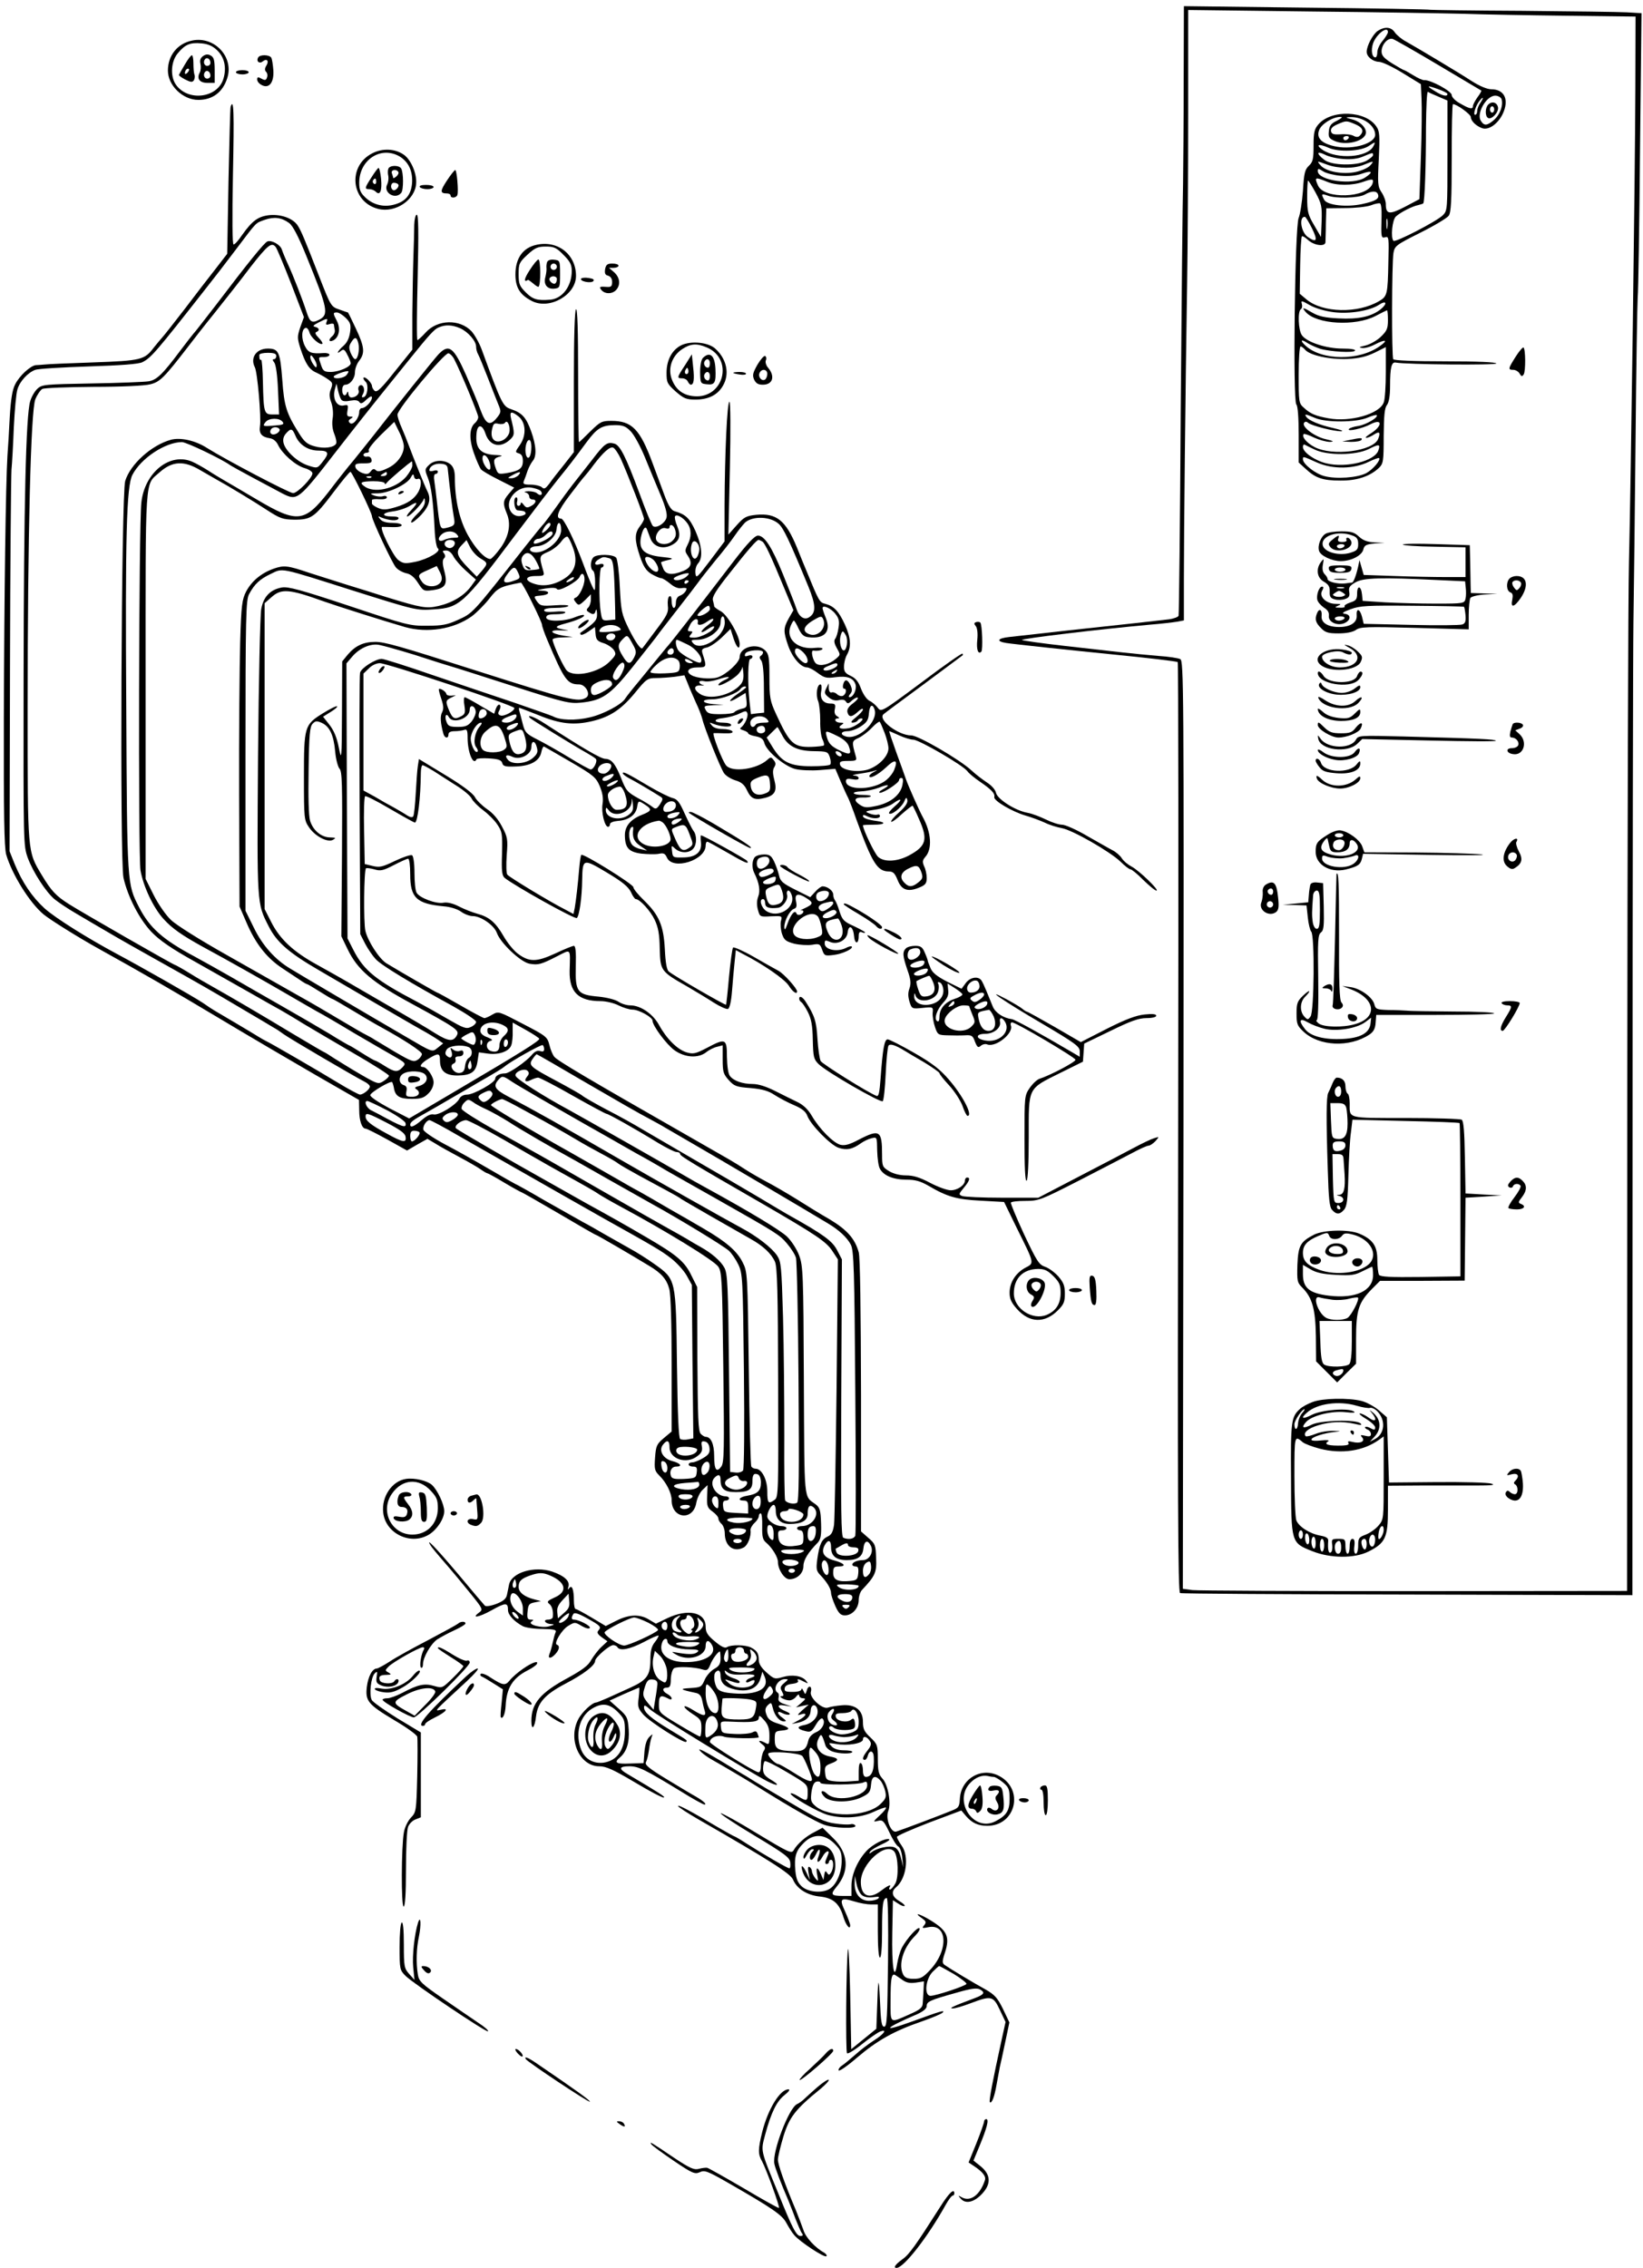 <?xml version="1.0" standalone="no"?>
<!DOCTYPE svg PUBLIC "-//W3C//DTD SVG 20010904//EN"
 "http://www.w3.org/TR/2001/REC-SVG-20010904/DTD/svg10.dtd">
<svg version="1.0" xmlns="http://www.w3.org/2000/svg"
 width="773pt" height="1067pt" viewBox="0 0 773 1067"
 preserveAspectRatio="xMidYMid meet">
<g transform="translate(0,1067) scale(0.1,-0.1)"
fill="#000000" stroke="none">
<path d="M5569 10288 c0 -194 -2 -411 -3 -483 -2 -71 -7 -555 -11 -1075 -3
-520 -8 -950 -10 -957 -2 -6 -23 -14 -47 -17 -57 -7 -195 -22 -473 -52 -126
-14 -251 -28 -277 -31 -55 -6 -63 -20 -15 -28 30 -5 302 -34 512 -55 144 -14
289 -31 296 -35 3 -2 4 -988 2 -2190 -3 -1761 -1 -2186 9 -2190 7 -3 489 -6
1070 -7 l1058 -3 1 2165 c0 1191 2 2278 4 2415 2 138 7 525 10 860 3 336 8
635 10 665 3 30 8 344 11 697 l7 641 -69 4 c-38 2 -260 5 -494 7 -233 1 -427
4 -430 5 -3 2 -265 7 -582 10 l-578 7 -1 -353z m1321 317 c85 -3 301 -7 480
-9 l325 -4 -1 -339 c-1 -396 -21 -1852 -30 -2228 -4 -143 -7 -1290 -8 -2550
l-1 -2290 -1001 -1 c-550 0 -1021 2 -1045 5 l-44 6 3 2182 c2 2070 1 2183 -15
2192 -10 5 -56 12 -103 15 -47 4 -121 11 -165 16 -44 5 -168 19 -275 31 -107
12 -198 25 -202 28 -7 6 368 51 602 72 52 4 110 11 128 14 l32 6 0 197 c0 215
7 874 15 1377 3 176 5 540 5 809 l0 489 573 -7 c314 -3 642 -9 727 -11z"/>
<path d="M6481 10524 c-23 -17 -51 -70 -51 -98 0 -23 29 -46 58 -47 15 0 65
-24 112 -53 l85 -52 3 -70 c2 -38 1 -159 -3 -270 l-7 -201 -68 -36 c-73 -38
-90 -36 -90 13 0 14 -9 39 -20 55 -18 27 -19 41 -13 157 5 109 4 131 -11 152
-49 76 -212 82 -273 11 -19 -22 -23 -38 -23 -100 0 -64 -3 -77 -22 -95 -19
-18 -23 -35 -28 -118 -4 -53 -13 -110 -20 -127 -18 -39 -28 -861 -11 -878 7
-7 11 -62 11 -142 l0 -131 33 -30 c46 -43 80 -55 163 -55 78 -1 140 20 182 60
20 20 22 30 22 149 1 96 4 132 15 146 10 13 15 44 15 90 0 89 7 115 28 110 48
-9 472 -13 472 -4 0 6 -88 10 -239 10 -151 0 -242 4 -246 10 -8 13 -7 452 1
500 6 33 12 38 126 95 66 33 126 69 134 80 11 15 14 72 14 272 0 139 2 253 6
253 18 0 84 -48 84 -61 0 -18 25 -42 53 -52 30 -11 73 19 96 65 33 68 10 118
-53 118 -19 0 -55 15 -91 38 -71 46 -254 155 -309 186 -21 11 -45 31 -54 44
-17 26 -48 28 -81 6z m49 -5 c0 -6 -11 -24 -25 -41 -14 -16 -25 -40 -25 -54 0
-13 -4 -24 -9 -24 -16 0 -22 33 -11 66 15 43 70 85 70 53z m237 -155 c109 -65
200 -119 202 -120 2 -2 -6 -16 -18 -32 -12 -17 -21 -35 -21 -41 0 -17 -17 -13
-60 12 -23 12 -40 30 -40 40 0 18 -100 72 -129 70 -8 -1 -31 10 -52 23 -21 13
-41 24 -43 24 -3 0 -27 14 -55 31 -40 25 -51 38 -51 57 0 32 29 65 52 59 9 -3
106 -58 215 -123z m43 -136 c0 -14 -24 -9 -57 12 -45 27 -41 30 12 11 25 -9
45 -19 45 -23z m-42 -13 l42 -18 0 -259 c0 -255 0 -259 -22 -281 -28 -28 -223
-129 -232 -120 -14 14 -6 100 12 115 22 20 78 48 104 53 12 3 22 6 24 8 7 6
13 178 13 360 1 93 4 167 9 165 4 -3 26 -13 50 -23z m296 -10 c10 -28 -6 -75
-37 -101 -31 -26 -45 -27 -60 -2 -22 34 26 118 68 118 12 0 25 -7 29 -15z
m-98 -17 c-9 -12 -16 -30 -16 -40 0 -10 -4 -18 -10 -18 -11 0 4 46 22 67 17
21 20 15 4 -9z m-676 -86 c-28 -13 -36 -24 -38 -50 -3 -28 1 -34 29 -46 50
-21 130 -3 144 32 9 24 -21 59 -62 70 -34 9 -35 10 -10 11 59 2 117 -39 117
-83 0 -40 -101 -71 -182 -56 -68 13 -96 39 -82 77 10 29 62 62 99 63 14 0 9
-5 -15 -18z m85 -16 c36 -15 44 -33 23 -54 -8 -8 -17 -8 -30 -1 -10 6 -38 9
-61 7 -33 -2 -42 1 -45 15 -2 12 7 22 30 32 42 18 42 18 83 1z m-30 -66 c-3
-5 -10 -10 -16 -10 -5 0 -9 5 -9 10 0 6 7 10 16 10 8 0 12 -4 9 -10z m116 -39
c-28 -52 -168 -62 -237 -17 -37 25 -21 32 26 11 48 -22 155 -17 191 9 30 20
32 20 20 -3z m-141 -59 c37 -3 69 1 94 12 45 19 46 19 46 6 0 -5 -15 -17 -32
-27 -48 -24 -161 -22 -196 4 -39 29 -39 45 0 26 18 -10 58 -19 88 -21z m-75
-27 c52 -19 127 -19 172 0 46 19 50 19 29 -4 -10 -11 -40 -24 -67 -30 -60 -13
-139 1 -165 30 -20 23 -20 23 31 4z m62 -52 c38 -3 73 0 101 10 48 17 55 8 15
-18 -57 -38 -223 -15 -223 30 0 13 3 13 25 -1 13 -9 50 -18 82 -21z m-64 -28
c45 -19 119 -19 172 0 43 15 50 14 42 -10 -26 -67 -226 -74 -256 -8 -18 40
-14 41 42 18z m-53 -52 c28 -52 30 -65 28 -133 l-3 -75 -32 55 c-29 49 -33 63
-33 133 0 42 2 77 4 77 3 0 19 -26 36 -57z m293 -7 c8 -21 -10 -32 -74 -46
-73 -16 -165 -6 -179 20 -15 28 -13 30 16 20 37 -15 145 -12 174 4 33 19 57
19 63 2z m17 -105 c-3 -98 -2 -103 18 -97 16 5 17 -4 14 -117 -3 -153 -5 -161
-44 -184 -101 -59 -265 -55 -341 8 l-32 27 2 132 c1 73 5 135 8 138 3 3 16 -5
29 -17 28 -26 80 -33 82 -11 0 8 2 48 2 88 l2 72 88 1 c48 0 103 6 122 13 19
8 39 11 43 9 5 -3 8 -30 7 -62z m-327 -56 c28 -57 22 -69 -20 -40 -32 22 -43
95 -14 95 4 0 19 -25 34 -55z m354 3 c-2 -13 -4 -5 -4 17 -1 22 1 32 4 23 2
-10 2 -28 0 -40z m-251 -397 c75 -9 169 7 212 35 35 23 41 6 8 -21 -44 -35
-105 -48 -199 -43 -63 3 -93 10 -121 26 -46 27 -54 28 -32 3 52 -57 232 -67
327 -18 28 15 53 27 55 27 2 0 4 -21 4 -46 0 -40 -5 -51 -34 -79 -19 -18 -52
-36 -73 -41 -28 -6 -32 -9 -16 -11 12 -3 40 5 63 17 50 26 63 20 21 -9 -96
-69 -271 -68 -348 2 -29 26 -22 34 10 12 13 -8 40 -20 58 -26 49 -14 157 -20
164 -9 4 6 -19 10 -59 10 -76 0 -168 30 -191 63 -17 24 -20 112 -5 122 6 4 8
15 5 25 -5 17 -2 17 38 -6 27 -15 72 -28 113 -33z m-136 -176 c22 -27 116 -47
199 -44 57 3 89 11 129 30 l52 26 0 -118 c0 -65 -4 -129 -10 -143 -20 -54
-158 -93 -260 -74 -61 11 -85 21 -117 51 -22 19 -23 28 -23 154 0 73 4 133 9
133 5 0 14 -7 21 -15z m46 -321 c52 -23 195 -22 248 1 21 9 40 14 43 12 10
-10 -49 -45 -86 -51 -22 -3 -42 -10 -45 -15 -8 -13 65 3 102 23 58 30 57 -9 0
-44 -18 -11 -27 -20 -20 -20 7 0 24 7 37 16 25 16 31 10 19 -21 -23 -58 -216
-83 -300 -38 -38 20 -61 49 -50 61 3 2 25 -5 49 -17 24 -11 57 -20 73 -20 23
1 19 4 -20 13 -52 12 -112 58 -101 76 5 7 11 8 19 1 16 -14 124 -41 156 -40
14 1 -3 7 -37 15 -64 14 -117 36 -128 54 -8 13 -4 13 41 -6z m-1 -149 c59 -29
194 -28 254 2 50 25 56 24 46 -6 -16 -50 -150 -84 -245 -61 -54 13 -110 52
-110 77 0 8 3 13 8 11 4 -2 25 -13 47 -23z m11 -61 c74 -33 174 -31 243 3 25
12 47 20 49 18 10 -9 -30 -55 -60 -71 -42 -22 -142 -29 -197 -14 -43 11 -101
57 -101 79 0 15 -1 15 66 -15z"/>
<path d="M7002 10178 c-15 -15 -16 -54 -1 -63 16 -10 50 26 47 49 -4 24 -28
32 -46 14z m28 -23 c0 -8 -4 -15 -10 -15 -5 0 -10 7 -10 15 0 8 5 15 10 15 6
0 10 -7 10 -15z"/>
<path d="M6350 8600 l-35 -7 42 -2 c23 0 45 4 48 9 7 11 -3 11 -55 0z"/>
<path d="M7131 8992 c-36 -57 -37 -62 -11 -62 10 0 24 -8 29 -17 9 -15 12 -16
20 -4 9 15 9 116 -1 126 -3 3 -20 -16 -37 -43z"/>
<path d="M6237 8159 c-23 -13 -39 -56 -31 -81 7 -23 61 -48 102 -48 48 0 99
26 106 54 5 21 13 25 54 29 l47 3 -47 2 c-35 2 -54 9 -74 27 -22 21 -37 25
-83 25 -31 0 -64 -5 -74 -11z m127 -9 c20 -7 26 -17 26 -39 0 -26 -5 -32 -38
-42 -51 -15 -118 2 -128 33 -14 46 71 75 140 48z"/>
<path d="M6269 8131 c-20 -16 -21 -21 -10 -35 27 -33 112 -9 98 28 -4 9 -11
16 -17 16 -6 0 -8 -4 -5 -10 3 -6 -5 -10 -19 -10 -18 0 -24 4 -20 15 8 20 1
19 -27 -4z m56 -31 c-3 -5 -13 -10 -21 -10 -8 0 -14 5 -14 10 0 6 9 10 21 10
11 0 17 -4 14 -10z"/>
<path d="M6600 8108 c0 -4 66 -9 148 -10 l147 -3 0 -70 0 -70 -95 0 c-52 0
-160 2 -239 5 l-145 5 -10 35 -10 35 -6 -30 c-10 -44 -22 -75 -29 -76 -3 0
-18 -2 -33 -4 -33 -4 -83 8 -82 21 0 5 -6 15 -14 23 -9 9 -12 25 -8 45 5 29 5
30 -9 12 -25 -33 -19 -75 14 -93 22 -13 28 -24 27 -47 -1 -23 4 -31 24 -36 14
-4 36 -3 49 2 18 6 22 14 19 33 -4 20 1 29 29 45 37 22 121 24 387 11 l129 -6
3 -30 c2 -16 2 -40 -1 -52 -5 -22 -9 -23 -139 -23 -73 0 -181 3 -239 6 l-106
7 -3 30 c-4 41 -23 45 -23 5 0 -28 -5 -34 -33 -43 -18 -6 -29 -14 -26 -18 4
-4 -6 -7 -22 -6 -25 0 -26 2 -9 9 17 7 15 9 -12 9 -44 1 -78 34 -63 61 8 14 8
20 0 20 -14 0 -28 -40 -22 -63 3 -11 17 -26 31 -36 18 -11 25 -23 23 -38 -4
-30 41 -50 75 -34 29 14 30 39 1 43 -18 2 -11 8 27 22 44 16 77 18 290 16 132
-1 241 -3 243 -5 2 -2 5 -19 7 -40 2 -28 -1 -38 -15 -43 -10 -4 -119 -5 -241
-2 l-223 5 -8 33 c-10 39 -28 43 -25 5 2 -32 -30 -53 -83 -53 -54 0 -86 21
-82 53 3 29 -12 37 -22 11 -11 -28 -6 -44 19 -69 20 -21 34 -25 82 -25 38 0
67 6 82 16 20 15 51 16 277 10 l254 -7 0 68 c0 37 4 73 8 80 4 6 34 14 67 16
l60 3 -62 2 -63 2 -1 33 c0 17 -1 68 -2 112 l-2 80 -158 5 c-86 3 -157 2 -157
-2z m-277 -205 c-7 -2 -21 -2 -30 0 -10 3 -4 5 12 5 17 0 24 -2 18 -5z m-3
-23 c12 -8 12 -10 -3 -16 -9 -3 -25 -3 -34 0 -15 6 -15 8 -3 16 8 6 17 10 20
10 3 0 12 -4 20 -10z m5 -120 c-3 -5 -15 -10 -26 -10 -10 0 -19 5 -19 10 0 6
12 10 26 10 14 0 23 -4 19 -10z"/>
<path d="M6252 7993 c3 -14 14 -18 53 -18 39 0 50 4 53 18 3 14 -5 17 -53 17
-48 0 -56 -3 -53 -17z m78 -3 c0 -5 -11 -10 -25 -10 -14 0 -25 5 -25 10 0 6
11 10 25 10 14 0 25 -4 25 -10z"/>
<path d="M7102 7948 c-17 -17 -15 -58 4 -65 11 -4 13 -13 9 -34 -9 -41 9 -37
40 8 38 57 30 103 -20 103 -12 0 -26 -5 -33 -12z m53 -18 c4 -6 1 -18 -6 -26
-12 -14 -14 -14 -26 2 -7 9 -10 21 -7 25 7 12 31 11 39 -1z"/>
<path d="M6283 7943 c15 -2 37 -2 50 0 12 2 0 4 -28 4 -27 0 -38 -2 -22 -4z"/>
<path d="M6347 7623 c69 -36 43 -93 -43 -93 -43 0 -84 25 -84 50 0 17 75 34
98 21 25 -13 42 -14 42 -2 0 5 -20 12 -44 15 -80 12 -147 -36 -103 -72 45 -38
170 -28 189 14 10 22 8 28 -13 48 -13 13 -35 27 -49 30 -20 5 -18 3 7 -11z"/>
<path d="M6256 7562 c-2 -4 19 -9 47 -10 37 -1 48 1 37 8 -18 12 -77 13 -84 2z"/>
<path d="M6200 7503 c1 -50 148 -75 190 -33 21 21 26 40 11 40 -5 0 -12 -9
-16 -20 -12 -39 -133 -39 -158 0 -12 20 -27 27 -27 13z"/>
<path d="M6207 7453 c-12 -19 32 -46 83 -51 55 -5 110 12 110 35 0 11 -6 10
-26 -6 -15 -12 -41 -21 -61 -21 -37 0 -89 23 -95 42 -3 8 -6 9 -11 1z"/>
<path d="M6202 7388 c17 -50 142 -69 187 -27 12 12 20 24 17 27 -4 3 -16 -4
-29 -16 -33 -31 -93 -29 -142 3 -20 14 -35 20 -33 13z"/>
<path d="M6200 7334 c1 -31 47 -55 109 -56 58 0 91 15 91 42 0 17 -3 16 -26
-7 -22 -22 -32 -25 -75 -21 -33 4 -58 13 -74 28 -14 13 -25 19 -25 14z"/>
<path d="M6200 7259 c0 -20 64 -59 97 -59 39 0 93 22 104 41 16 32 2 35 -22 6
-17 -23 -28 -27 -70 -27 -42 0 -55 5 -80 29 -25 25 -29 27 -29 10z"/>
<path d="M7117 7263 c-2 -5 -7 -20 -11 -35 -4 -20 -3 -28 7 -28 19 0 36 -20
30 -36 -3 -8 -16 -14 -30 -14 -31 0 -26 -24 6 -28 49 -8 70 57 30 94 l-20 18
21 8 c12 4 18 12 15 18 -7 12 -42 14 -48 3z"/>
<path d="M6202 7195 c9 -53 135 -70 183 -25 l24 23 318 -7 c175 -4 315 -5 311
-1 -7 7 -59 10 -435 20 -204 5 -212 5 -223 -14 -24 -46 -132 -44 -166 2 -15
21 -15 21 -12 2z"/>
<path d="M6200 7141 c0 -16 40 -39 82 -46 43 -8 104 9 112 32 10 25 -3 29 -20
5 -21 -31 -109 -31 -148 -1 -14 11 -26 16 -26 10z"/>
<path d="M6190 7091 c0 -5 8 -19 19 -32 14 -18 31 -23 79 -27 68 -5 112 13
112 46 0 14 -3 14 -18 -5 -34 -43 -153 -38 -167 8 -6 19 -25 27 -25 10z"/>
<path d="M6196 7006 c8 -21 67 -46 109 -46 42 0 95 27 95 49 0 11 -5 10 -22
-6 -43 -38 -117 -39 -157 -2 -24 23 -32 24 -25 5z"/>
<path d="M6245 6742 c-49 -31 -55 -39 -55 -80 0 -60 67 -100 141 -83 56 14 69
22 76 49 l6 25 311 -5 c171 -3 282 -2 246 2 -36 4 -174 8 -308 9 l-243 1 -10
28 c-10 29 -63 69 -101 75 -13 3 -40 -6 -63 -21z m75 -2 c0 -5 -9 -10 -20 -10
-11 0 -20 5 -20 10 0 6 9 10 20 10 11 0 20 -4 20 -10z m-66 -52 c5 -24 12 -28
39 -28 37 0 57 15 57 43 0 21 19 19 34 -5 24 -39 -49 -68 -121 -49 -48 13 -58
30 -35 62 8 12 17 19 18 13 1 -5 5 -21 8 -36z m68 26 c12 -11 -5 -44 -23 -44
-22 0 -33 16 -25 35 5 15 37 21 48 9z m-4 -82 c20 3 45 8 55 12 26 12 22 -19
-5 -38 -44 -31 -148 -13 -148 25 0 16 4 17 30 7 17 -5 47 -8 68 -6z"/>
<path d="M7103 6702 c-33 -44 -38 -85 -13 -107 16 -14 25 -17 37 -9 34 21 39
42 19 78 -10 19 -15 39 -12 44 15 25 -13 19 -31 -6z m32 -52 c4 -6 1 -17 -5
-26 -15 -18 -42 0 -33 22 6 16 29 19 38 4z"/>
<path d="M6288 6558 c0 -2 -4 -138 -7 -303 -4 -165 -8 -306 -11 -314 -6 -18
28 -27 43 -12 7 7 7 15 -2 25 -9 10 -12 93 -11 310 0 253 -2 309 -12 294z"/>
<path d="M5957 6509 c-12 -7 -18 -21 -16 -37 1 -15 -2 -35 -6 -46 -17 -38 37
-73 70 -46 11 10 13 26 8 69 -7 68 -20 81 -56 60z m33 -34 c0 -8 -4 -15 -9
-15 -13 0 -22 16 -14 24 11 11 23 6 23 -9z m0 -60 c0 -8 -7 -15 -15 -15 -8 0
-15 7 -15 15 0 8 7 15 15 15 8 0 15 -7 15 -15z"/>
<path d="M6165 6508 c-2 -7 -6 -29 -7 -48 l-3 -35 -60 -6 -60 -6 56 -1 56 -2
6 -56 c3 -31 11 -62 16 -67 17 -17 14 -377 -3 -399 -12 -17 -14 -17 -30 0 -22
25 -20 68 4 92 32 32 23 37 -10 5 -26 -25 -30 -36 -30 -83 0 -49 3 -58 33 -86
74 -69 216 -75 309 -14 20 13 28 28 30 55 l3 38 278 0 c152 0 277 3 277 7 0 5
-87 9 -192 9 -106 1 -204 2 -218 4 -14 1 -53 3 -86 3 -57 2 -62 4 -68 27 -8
33 -66 75 -113 81 l-38 5 39 -15 c120 -45 130 -135 19 -165 -56 -16 -146 -14
-169 4 -10 8 -14 15 -9 15 6 0 9 72 7 201 -3 175 -1 202 13 212 13 10 15 30
13 122 l-3 110 -28 3 c-16 2 -29 -2 -32 -10z m45 -118 c0 -72 -3 -90 -15 -90
-8 0 -16 13 -19 33 -4 29 -4 49 2 125 1 12 9 22 17 22 12 0 15 -17 15 -90z
m21 -560 c57 -14 151 1 192 31 l28 21 -3 -28 c-5 -44 -48 -68 -129 -72 -85 -5
-153 12 -179 46 -32 40 -26 55 13 32 17 -10 53 -24 78 -30z"/>
<path d="M6230 6030 c-12 -8 -11 -10 7 -10 12 0 24 -6 26 -12 3 -7 6 -3 6 10
1 23 -14 28 -39 12z"/>
<path d="M7065 5950 c3 -5 15 -10 26 -10 25 0 24 -7 -6 -55 -26 -42 -31 -65
-15 -65 10 0 80 114 80 131 0 5 -21 9 -46 9 -27 0 -43 -4 -39 -10z"/>
<path d="M6342 5883 c4 -22 43 -25 43 -3 0 8 -11 16 -23 18 -19 3 -23 0 -20
-15z"/>
<path d="M6269 5573 c-6 -16 -15 -35 -20 -45 -9 -18 -10 -120 -2 -363 4 -134
8 -174 20 -187 20 -23 36 -23 56 0 14 15 18 47 21 163 2 79 7 170 12 202 l7
59 250 -6 c138 -3 252 -7 254 -10 2 -2 4 -165 4 -362 l0 -359 -187 -3 c-143
-2 -189 1 -196 10 -4 7 -8 39 -8 71 0 65 -21 96 -85 123 -51 21 -167 18 -213
-5 -64 -33 -74 -51 -78 -142 -2 -76 -1 -83 23 -107 47 -47 62 -101 64 -229 l1
-118 49 -49 50 -50 44 44 45 44 0 117 c0 135 12 171 74 234 l39 39 199 0 199
1 2 195 2 195 85 5 85 6 -85 4 -85 5 -3 170 c-2 120 -6 171 -15 177 -6 4 -125
8 -263 8 -280 0 -264 -4 -264 70 0 21 -4 42 -10 45 -5 3 -10 19 -10 35 0 25
-15 40 -41 40 -5 0 -14 -12 -20 -27z m41 -38 c0 -16 -6 -25 -15 -25 -15 0 -21
31 -8 43 13 14 23 6 23 -18z m24 -77 c3 -13 6 -46 6 -74 0 -57 -15 -78 -52
-72 -22 3 -23 8 -26 86 l-3 82 34 0 c27 0 36 -5 41 -22z m-4 -177 c0 -11 -9
-21 -22 -24 -27 -8 -38 -1 -38 24 0 14 7 19 30 19 23 0 30 -5 30 -19z m-9 -63
c1 -13 3 -45 5 -73 4 -66 -3 -95 -24 -96 -16 -1 -16 -2 1 -6 25 -7 21 -33 -6
-33 -22 0 -23 2 -26 115 l-2 115 25 0 c20 0 26 -5 27 -22z m-16 -228 c3 -5 1
-10 -4 -10 -6 0 -11 5 -11 10 0 6 2 10 4 10 3 0 8 -4 11 -10z m-51 -135 c7
-20 46 -19 60 1 10 13 19 14 53 5 82 -22 120 -95 73 -139 -45 -41 -153 -54
-231 -27 -58 21 -79 42 -79 80 0 36 19 57 70 79 44 19 47 19 54 1z m32 -183
c71 -4 89 -1 124 17 22 11 43 21 45 21 3 0 5 -18 5 -39 0 -74 -82 -112 -207
-97 -92 11 -123 36 -123 101 l0 44 36 -21 c27 -16 59 -23 120 -26z m-18 -117
c24 -3 60 -1 80 5 20 5 38 7 41 5 8 -9 -32 -86 -50 -96 -23 -12 -76 -12 -100
1 -38 21 -67 107 -31 96 9 -3 37 -8 60 -11z m92 -195 c0 -61 -4 -100 -12 -108
-14 -14 -97 -16 -118 -2 -11 7 -16 34 -18 107 l-4 98 76 0 76 0 0 -95z m-40
-138 c0 -15 -22 -30 -36 -25 -19 7 -17 21 4 26 28 8 32 7 32 -1z"/>
<path d="M6246 4805 c-8 -9 -13 -22 -10 -29 12 -30 104 -24 104 7 0 36 -65 51
-94 22z m72 -17 c3 -14 -3 -18 -27 -18 -34 0 -51 18 -30 31 21 14 53 6 57 -13z"/>
<path d="M6165 4750 c-4 -7 -3 -16 3 -22 14 -14 47 -6 47 12 0 18 -40 26 -50
10z"/>
<path d="M6364 4739 c-9 -15 12 -33 30 -26 9 4 16 13 16 22 0 17 -35 21 -46 4z"/>
<path d="M7106 5111 c-13 -15 -14 -21 -5 -27 7 -4 15 -2 17 4 4 14 28 16 36 3
3 -5 -10 -29 -29 -54 -19 -24 -31 -47 -28 -51 4 -3 21 -6 40 -6 34 0 45 16 18
26 -13 5 -12 10 5 31 24 31 25 56 4 77 -20 21 -37 20 -58 -3z"/>
<path d="M6176 4074 c-22 -8 -48 -22 -59 -32 -42 -38 -45 -55 -43 -329 1 -304
0 -301 100 -341 85 -34 197 -35 264 -2 80 40 92 66 92 198 l0 112 158 1 c86 0
202 0 257 0 75 0 93 2 71 9 -16 5 -131 8 -255 7 l-226 -2 -5 154 -5 153 -38
33 c-21 18 -58 38 -82 44 -60 15 -182 13 -229 -5z m208 -18 c27 -8 54 -12 61
-10 7 3 23 -4 34 -15 42 -42 37 -107 -11 -132 l-23 -12 23 25 c31 34 29 78 -5
109 -20 17 -23 18 -10 3 28 -33 21 -48 -12 -25 -16 12 -35 21 -43 21 -7 0 6
-12 30 -26 23 -14 42 -32 42 -40 0 -12 -4 -13 -21 -4 -11 7 -23 9 -26 6 -3 -3
2 -8 11 -12 9 -3 16 -13 16 -21 0 -11 -7 -13 -27 -8 -22 5 -25 4 -14 -8 15
-19 -9 -30 -46 -21 -18 5 -24 3 -19 -5 5 -7 -4 -11 -26 -12 -67 -2 -93 5 -69
20 8 5 -6 7 -33 4 -27 -3 -46 -2 -46 4 0 12 60 31 110 36 32 4 32 4 -7 5 -24
1 -61 -5 -83 -14 -23 -9 -43 -14 -47 -11 -14 15 11 37 58 51 59 18 115 20 173
7 29 -7 36 -7 27 2 -20 20 -189 15 -230 -6 -40 -20 -51 -15 -26 13 27 30 120
53 185 46 36 -4 50 -3 40 3 -26 18 -151 8 -197 -15 -45 -23 -56 -18 -25 9 48
44 152 58 236 33z m-258 -35 c-9 -10 -18 -32 -19 -49 -2 -31 -17 -34 -17 -3 0
18 36 71 47 71 3 0 -1 -8 -11 -19z m4 -137 c9 -7 45 -21 80 -30 102 -26 204
-11 278 42 l22 16 0 -195 c0 -192 0 -196 -24 -224 -13 -16 -40 -35 -60 -43
-33 -12 -36 -17 -36 -52 0 -21 -5 -38 -11 -38 -7 0 -10 14 -7 35 3 24 0 35 -9
35 -8 0 -13 -13 -13 -35 0 -19 -4 -35 -10 -35 -5 0 -10 16 -10 35 0 33 -2 35
-33 35 -31 0 -33 -2 -29 -29 2 -16 -1 -32 -7 -35 -11 -7 -15 17 -12 55 1 12
-9 19 -36 24 -51 9 -102 42 -114 72 -5 13 -9 108 -9 209 0 193 0 192 40 158z
m380 -411 c0 -20 -17 -50 -24 -43 -2 3 -2 17 1 33 6 30 23 37 23 10z m-380
-23 c0 -11 -4 -20 -10 -20 -5 0 -10 9 -10 20 0 11 5 20 10 20 6 0 10 -9 10
-20z m30 -26 c0 -14 -4 -22 -10 -19 -5 3 -10 17 -10 31 0 14 4 22 10 19 6 -3
10 -17 10 -31z m310 2 c0 -14 -5 -28 -10 -31 -13 -8 -24 20 -16 40 9 24 26 17
26 -9z m-280 -17 c0 -17 -4 -28 -10 -24 -5 3 -10 17 -10 31 0 13 5 24 10 24 6
0 10 -14 10 -31z m40 -9 c0 -16 -4 -30 -10 -30 -5 0 -10 14 -10 30 0 17 5 30
10 30 6 0 10 -13 10 -30z m200 5 c0 -14 -4 -25 -9 -25 -10 0 -21 36 -13 44 12
13 22 5 22 -19z m-120 -15 c0 -20 -5 -30 -15 -30 -15 0 -21 40 -8 53 14 15 23
6 23 -23z"/>
<path d="M6355 3930 c3 -5 8 -10 11 -10 2 0 4 5 4 10 0 6 -5 10 -11 10 -5 0
-7 -4 -4 -10z"/>
<path d="M7099 3743 c-13 -15 -11 -16 14 -9 29 7 38 -9 16 -31 -8 -8 -8 -13 0
-17 15 -10 14 -46 -2 -46 -7 0 -18 5 -24 11 -8 8 -13 7 -18 -2 -5 -7 -1 -17
10 -26 45 -32 74 -3 70 67 -2 27 -7 55 -10 60 -10 16 -41 12 -56 -7z"/>
<path d="M903 10479 c-68 -14 -113 -70 -113 -141 0 -70 70 -138 143 -138 67 0
115 36 136 102 33 100 -61 200 -166 177z m118 -45 c35 -33 46 -82 30 -135 -28
-92 -170 -108 -225 -25 -26 40 -21 109 11 146 34 41 58 51 111 46 31 -3 52
-12 73 -32z"/>
<path d="M955 10406 c-12 -9 -16 -20 -12 -36 3 -13 2 -31 -3 -41 -16 -29 -1
-49 36 -49 l34 0 0 60 c0 48 -4 61 -19 69 -13 7 -23 6 -36 -3z m35 -32 c0 -8
-7 -14 -15 -14 -15 0 -21 21 -9 33 10 9 24 -2 24 -19z m0 -60 c0 -8 -7 -14
-15 -14 -15 0 -21 21 -9 33 10 9 24 -2 24 -19z"/>
<path d="M870 10367 c-14 -23 -26 -45 -28 -49 -2 -3 12 -13 29 -22 26 -13 34
-14 41 -4 4 7 6 19 3 26 -3 8 -5 31 -5 53 0 21 -3 39 -7 39 -5 0 -19 -19 -33
-43z m12 -39 c-7 -7 -12 -8 -12 -2 0 14 12 26 19 19 2 -3 -1 -11 -7 -17z"/>
<path d="M1215 10400 c-11 -18 5 -32 21 -19 20 16 31 2 17 -20 -8 -13 -8 -22
-1 -29 6 -6 8 -18 4 -27 -4 -13 -10 -14 -26 -5 -16 9 -20 8 -20 -4 0 -9 9 -20
21 -26 35 -19 59 12 55 70 -2 26 -6 53 -10 59 -9 14 -53 15 -61 1z"/>
<path d="M1110 10330 c0 -5 14 -10 30 -10 17 0 30 5 30 10 0 6 -13 10 -30 10
-16 0 -30 -4 -30 -10z"/>
<path d="M1085 10168 c-2 -7 -6 -166 -10 -352 l-6 -340 -54 -70 c-31 -39 -97
-125 -147 -191 -51 -66 -98 -126 -105 -133 -7 -8 -25 -29 -40 -48 -43 -57 -59
-61 -283 -69 -113 -4 -216 -8 -230 -10 -14 -1 -33 -3 -42 -3 -25 -3 -77 -50
-97 -91 -13 -25 -20 -70 -25 -151 -3 -63 -8 -146 -11 -185 -8 -132 -15 -640
-17 -1235 -1 -451 2 -606 11 -640 27 -93 110 -227 176 -282 30 -25 166 -110
260 -162 207 -115 353 -199 565 -326 135 -81 338 -200 452 -266 l207 -119 1
-48 c0 -50 13 -87 30 -87 6 0 51 -23 102 -51 l93 -52 48 28 48 27 37 -22 c20
-13 71 -41 112 -63 41 -22 87 -48 102 -59 14 -10 28 -18 31 -18 3 0 40 -20 81
-45 42 -25 79 -45 81 -45 2 0 81 -45 175 -100 93 -55 171 -100 174 -100 4 0
156 -88 251 -146 57 -34 82 -63 94 -109 7 -27 11 -163 11 -357 l0 -313 -37
-31 c-33 -28 -37 -36 -41 -91 -4 -54 -2 -63 19 -84 34 -33 59 -84 59 -117 0
-88 102 -99 116 -12 4 21 17 49 30 61 l23 22 -2 -52 c-2 -47 1 -55 26 -73 15
-11 27 -25 27 -33 0 -7 7 -18 15 -25 8 -7 15 -27 15 -44 0 -60 42 -92 90 -66
18 10 35 52 31 81 -1 8 8 24 19 34 11 10 20 24 20 32 0 7 4 13 9 13 5 0 8 -27
7 -61 -1 -50 3 -64 19 -77 28 -24 55 -68 55 -90 0 -36 30 -82 54 -82 36 0 66
28 66 62 0 28 21 63 68 111 13 15 17 33 15 90 -2 62 -6 74 -25 89 -58 43 -53
-1 -56 581 -2 507 -4 541 -22 590 -11 30 -36 68 -57 89 -33 31 -179 119 -378
228 -33 18 -85 47 -115 65 -68 40 -480 274 -535 304 -117 63 -243 143 -249
159 -8 18 41 39 56 24 8 -8 8 -15 -2 -27 -17 -21 -7 -29 18 -16 12 6 27 11 34
11 7 0 81 -38 163 -85 83 -47 154 -85 158 -85 9 0 141 -74 243 -137 39 -23 78
-43 87 -43 10 0 17 -4 17 -10 0 -9 69 -50 383 -231 257 -149 303 -180 332
-223 l27 -41 -6 -603 c-4 -332 -9 -623 -12 -646 -5 -33 -12 -47 -30 -55 -28
-13 -39 -36 -49 -108 -6 -46 -4 -55 17 -76 29 -31 48 -62 48 -82 0 -9 9 -36
20 -61 16 -35 26 -44 45 -44 35 0 65 34 65 72 0 17 7 38 15 47 63 67 70 83 67
150 -2 61 -4 68 -37 96 l-34 30 0 640 c-1 395 -4 653 -11 674 -18 64 -55 105
-136 154 -44 25 -115 69 -159 97 -44 27 -107 64 -140 81 -32 17 -77 43 -100
58 -57 37 -53 34 -282 165 -452 258 -601 346 -615 364 -7 8 -18 33 -23 55 -10
39 -15 43 -125 100 -113 59 -114 60 -143 44 -16 -10 -33 -17 -38 -17 -5 0 -56
27 -113 60 -57 33 -106 60 -109 60 -3 0 -165 93 -239 138 -34 21 -88 105 -99
153 -9 39 -7 285 3 294 2 2 20 0 39 -5 29 -9 42 -6 92 20 31 16 62 30 67 30 6
0 10 -32 10 -74 0 -110 30 -138 157 -150 31 -2 65 -13 82 -25 16 -12 41 -21
55 -21 39 0 102 -44 114 -80 17 -47 111 -136 153 -144 42 -7 54 -4 132 36 65
33 60 39 57 -70 -2 -99 41 -142 145 -142 26 0 63 -9 85 -20 22 -11 51 -20 66
-20 30 0 94 -36 94 -52 0 -24 66 -112 103 -139 49 -35 111 -39 149 -10 13 11
37 23 51 26 l27 7 0 -66 c0 -58 3 -69 28 -97 26 -29 36 -33 103 -38 56 -5 84
-13 114 -33 22 -14 63 -36 92 -48 37 -16 54 -30 61 -49 15 -42 109 -138 147
-151 38 -13 66 -7 105 21 14 10 37 21 51 24 25 6 25 6 26 -59 1 -35 6 -74 13
-85 17 -32 63 -51 124 -51 42 0 66 -7 103 -28 90 -53 133 -65 247 -71 l110 -6
61 -125 c84 -169 82 -162 38 -185 -45 -25 -73 -69 -73 -117 0 -29 8 -47 36
-78 58 -64 129 -67 191 -5 28 28 33 40 33 79 0 36 -6 52 -30 80 -17 19 -45 40
-63 46 -29 10 -39 26 -99 153 -36 78 -64 145 -62 149 3 5 34 8 69 8 62 0 72 4
252 96 103 53 217 112 251 130 35 19 69 34 76 34 7 0 21 10 32 21 19 22 19 22
-6 14 -14 -4 -56 -24 -95 -45 -38 -20 -155 -82 -260 -136 l-190 -99 -170 0
c-93 0 -178 4 -188 8 -17 7 -17 9 7 38 27 32 33 49 16 49 -5 0 -10 -6 -10 -13
0 -23 -35 -47 -67 -47 -17 0 -61 16 -97 35 -49 26 -79 35 -114 35 -29 0 -59 8
-79 20 -31 19 -33 23 -33 77 0 114 -11 122 -108 72 -45 -24 -67 -30 -88 -25
-34 9 -99 75 -135 137 -17 29 -39 50 -65 63 -21 10 -69 34 -105 52 -43 22 -81
34 -107 34 -49 0 -91 15 -108 38 -8 10 -13 46 -14 90 0 86 -6 89 -96 41 -52
-27 -63 -29 -94 -20 -43 13 -94 64 -129 128 -29 53 -87 93 -136 93 -17 0 -42
8 -55 17 -15 10 -54 20 -93 24 -102 9 -111 22 -108 144 2 66 -1 95 -9 95 -6 0
-46 -16 -88 -36 -89 -41 -123 -41 -178 1 -19 15 -48 51 -65 81 -37 64 -67 90
-123 105 -22 6 -61 21 -86 34 -29 15 -55 21 -73 18 -35 -7 -114 23 -127 47 -6
10 -10 52 -10 94 0 44 -5 78 -11 82 -6 4 -42 -8 -80 -26 -60 -29 -73 -32 -106
-24 l-37 9 -3 157 c-2 86 0 159 5 162 4 3 57 -24 118 -60 60 -35 112 -64 116
-64 13 0 27 117 28 233 0 20 4 37 8 37 5 0 28 -13 53 -28 24 -16 72 -46 106
-68 34 -21 67 -49 72 -61 6 -12 29 -36 52 -53 23 -17 54 -47 68 -68 24 -35 25
-44 23 -138 -3 -82 0 -103 12 -114 46 -37 332 -197 340 -189 12 11 24 97 25
179 2 101 4 102 116 35 72 -43 100 -66 113 -91 8 -19 19 -34 23 -34 19 0 69
-55 89 -97 17 -36 23 -68 24 -137 3 -103 4 -106 129 -177 39 -23 96 -57 125
-76 30 -19 60 -32 67 -30 8 4 15 34 19 84 3 43 9 104 12 135 l6 58 31 -17 c97
-49 199 -120 218 -150 18 -29 39 -44 39 -27 0 14 -63 84 -88 97 -15 8 -67 37
-117 66 -49 28 -93 47 -96 43 -4 -4 -12 -65 -19 -137 -6 -71 -13 -131 -14
-132 -3 -4 -249 138 -269 156 -10 7 -16 42 -19 105 -6 112 -27 161 -99 231
-27 26 -49 53 -49 61 0 14 -237 161 -245 152 -3 -3 -7 -31 -10 -64 -6 -75 -15
-151 -21 -186 l-6 -28 -41 22 c-66 33 -261 151 -270 163 -5 5 -6 47 -3 91 6
76 4 86 -22 135 -18 35 -43 64 -70 82 -23 16 -49 41 -57 56 -9 18 -58 55 -139
104 l-125 76 -5 -32 c-3 -18 -7 -76 -10 -130 -3 -54 -8 -103 -12 -108 -4 -6
-15 -4 -29 5 -13 9 -41 25 -62 37 -21 11 -62 34 -90 51 l-53 29 0 275 0 275
25 24 c14 15 36 25 52 25 35 0 633 -199 633 -211 0 -15 -49 -41 -65 -35 -12 4
-14 10 -5 25 6 12 6 22 1 25 -5 4 -13 -5 -18 -18 l-8 -24 -65 38 c-36 22 -69
39 -73 40 -5 0 -6 -18 -2 -39 5 -33 3 -41 -14 -50 -31 -17 -41 -13 -57 24 -19
45 -18 50 9 63 l22 11 -22 -2 c-12 -1 -22 3 -23 8 -1 11 -29 29 -35 23 -2 -1
3 -22 11 -45 11 -33 12 -48 4 -64 -10 -18 -8 -50 6 -101 6 -22 24 -24 24 -3 0
10 10 15 29 15 16 0 36 3 45 6 13 5 16 -2 16 -38 0 -67 27 -133 42 -100 2 4
28 6 60 4 44 -3 57 -8 61 -22 4 -15 14 -18 63 -16 70 2 113 26 121 68 3 16 9
27 12 26 4 -2 60 -34 125 -72 108 -63 120 -73 138 -115 13 -32 17 -56 13 -83
-7 -39 10 -108 26 -108 5 0 9 6 9 13 0 7 16 13 37 15 49 3 82 26 90 62 6 35 6
35 38 14 34 -22 32 -29 -16 -48 -52 -21 -78 -52 -79 -93 0 -61 17 -81 77 -89
29 -3 66 -4 82 -1 23 5 30 2 39 -18 28 -61 182 -12 182 57 0 10 3 18 8 18 4 0
45 -23 92 -50 84 -49 107 -59 95 -40 -5 8 -206 120 -217 120 -2 0 -2 -15 0
-33 5 -46 -24 -71 -86 -71 -45 -1 -47 0 -50 29 -4 29 -3 29 15 12 25 -22 66
-22 85 1 17 19 17 64 0 84 -6 8 -24 44 -41 81 -24 54 -35 68 -58 73 -15 4 -64
28 -108 54 -106 63 -125 72 -125 62 0 -4 15 -16 33 -25 27 -14 97 -55 146 -86
11 -7 10 -13 -4 -35 -15 -22 -20 -24 -33 -14 -8 7 -39 27 -70 43 -50 28 -57
35 -80 95 -27 67 -45 89 -74 90 -21 0 -106 50 -285 166 -47 31 -90 47 -68 25
10 -9 199 -126 265 -163 19 -11 39 -23 43 -28 10 -9 -9 -50 -24 -50 -5 0 -51
25 -101 56 -51 31 -118 69 -150 85 -51 26 -58 33 -68 71 -6 24 -13 51 -16 61
-3 9 -3 17 -1 17 2 0 44 -16 92 -35 100 -41 164 -48 250 -28 85 20 138 55 203
134 53 65 59 69 98 69 23 0 62 3 88 6 l46 7 16 -39 c8 -22 26 -61 38 -89 13
-27 27 -63 31 -80 9 -40 83 -224 101 -252 8 -12 31 -27 53 -34 28 -8 43 -20
55 -46 19 -41 37 -49 84 -37 48 12 59 33 45 85 -8 31 -8 47 0 60 8 13 7 21 -3
33 -11 15 -15 15 -29 2 -49 -45 -164 -61 -194 -28 -18 20 -69 152 -59 153 4 0
27 0 51 -1 29 -1 41 2 37 9 -4 6 -24 11 -45 11 -24 0 -44 6 -52 17 -13 15 -12
16 6 8 35 -14 85 -18 85 -6 0 6 -15 11 -34 11 -51 0 -53 17 -2 22 24 3 58 12
75 21 27 13 33 14 37 2 6 -15 -12 -55 -30 -68 -7 -4 -3 -9 12 -13 12 -4 22
-10 22 -14 0 -4 16 -11 35 -14 26 -5 36 -13 41 -31 9 -38 96 -111 146 -123 24
-6 76 -8 115 -5 l73 6 25 -59 c14 -33 30 -68 36 -79 5 -11 23 -56 38 -100 74
-204 98 -244 152 -245 21 0 29 -8 42 -40 18 -47 48 -58 101 -36 30 12 36 20
36 45 0 17 -5 42 -12 55 -9 21 -8 29 5 44 34 37 29 115 -12 189 -16 29 -68
146 -79 178 -6 17 -26 74 -46 128 -19 53 -34 97 -32 97 2 0 23 -9 47 -20 24
-11 54 -20 66 -20 27 0 237 -122 255 -149 7 -10 34 -32 59 -49 54 -37 71 -55
67 -72 -4 -17 85 -69 147 -87 28 -8 68 -23 90 -33 22 -11 58 -22 80 -26 49 -8
227 -110 277 -158 20 -20 41 -36 47 -36 5 0 33 -22 60 -50 28 -27 55 -50 62
-50 16 0 -81 94 -117 113 -17 9 -38 26 -46 39 -8 13 -28 30 -44 38 -16 8 -69
39 -119 67 -49 29 -103 53 -118 53 -15 0 -49 11 -75 24 -27 13 -65 28 -87 32
-58 10 -142 64 -149 94 -3 15 -21 35 -43 49 -21 14 -54 39 -73 57 -54 50 -249
164 -282 164 -62 0 -160 75 -131 100 4 4 89 67 188 140 99 74 182 135 184 137
2 2 2 5 -1 8 -2 3 -90 -58 -193 -136 -187 -139 -189 -140 -205 -119 -9 12 -26
27 -39 33 -14 7 -30 31 -40 57 -12 33 -25 49 -48 60 -26 12 -33 21 -32 45 0
17 6 41 14 55 21 37 18 81 -10 142 -29 63 -51 86 -91 97 -29 7 -30 10 -92 161
-6 14 -25 60 -42 103 -53 129 -96 164 -192 155 -47 -5 -57 -10 -92 -49 l-39
-44 7 313 c4 180 3 312 -2 312 -11 0 -22 -245 -23 -486 l0 -171 -67 -89 c-63
-83 -67 -87 -70 -61 -2 16 3 36 12 46 24 26 19 82 -12 153 -28 61 -46 78 -98
93 -15 4 -29 25 -47 73 -14 37 -39 105 -56 151 -60 163 -98 201 -195 201 -45
0 -52 -4 -99 -50 -27 -27 -51 -50 -53 -50 -2 0 -4 142 -4 316 0 207 -3 313
-10 309 -6 -4 -10 -128 -10 -339 l0 -333 -47 -60 c-27 -33 -58 -73 -69 -89
-18 -23 -24 -27 -35 -16 -7 6 -31 12 -52 12 -33 0 -38 3 -32 18 4 9 12 31 17
47 6 17 17 37 24 46 20 22 17 73 -7 140 -24 66 -42 86 -94 104 -39 13 -44 22
-138 279 -12 33 -34 71 -48 87 -55 59 -160 57 -216 -5 -18 -20 -36 -36 -39
-36 -4 0 -3 133 1 295 5 212 4 295 -4 295 -6 0 -11 -20 -12 -47 0 -27 -2 -95
-4 -153 -2 -58 -4 -179 -5 -270 l0 -165 -82 -102 c-64 -81 -84 -100 -95 -92
-7 6 -13 17 -13 24 0 6 -9 20 -20 30 -20 18 -29 8 -9 -12 14 -14 8 -65 -9 -71
-11 -3 -12 0 -4 15 12 21 0 49 -16 39 -6 -4 -8 -14 -5 -22 6 -16 -12 -34 -34
-34 -7 0 -13 8 -14 18 0 10 -3 12 -6 5 -8 -22 -23 -14 -23 12 0 15 6 25 14 25
23 0 46 29 46 59 0 16 9 40 20 54 28 36 25 65 -16 152 -19 41 -36 75 -37 75
-1 0 -19 6 -41 14 -38 13 -40 16 -93 152 -72 185 -85 215 -101 241 -21 35 -78
56 -134 51 -54 -6 -81 -26 -130 -95 -16 -24 -33 -43 -39 -43 -6 0 -7 118 -3
330 6 292 4 362 -11 318z m275 -547 c17 -12 43 -61 82 -157 101 -248 106 -274
60 -298 -34 -18 -44 -12 -59 34 -19 59 -62 170 -87 224 -13 28 -26 60 -30 72
-7 23 -49 46 -68 38 -15 -6 -94 -104 -242 -299 -55 -71 -102 -132 -106 -135
-3 -3 -31 -39 -62 -80 -83 -111 -111 -138 -149 -144 -19 -3 -139 -8 -267 -10
-221 -4 -235 -5 -256 -25 -13 -12 -28 -38 -34 -59 -20 -65 -30 -487 -31 -1299
-1 -789 -1 -791 20 -850 25 -67 85 -160 126 -194 16 -13 60 -43 98 -65 39 -23
108 -64 155 -91 47 -28 148 -85 225 -128 211 -118 258 -145 403 -231 73 -43
141 -83 150 -89 10 -5 31 -19 47 -31 32 -23 333 -199 378 -222 15 -7 27 -18
27 -24 0 -13 -30 -37 -46 -38 -6 0 -53 25 -104 56 -97 59 -314 185 -340 197
-8 4 -24 13 -35 20 -30 19 -184 110 -205 122 -10 6 -35 22 -56 37 -45 30 -295
172 -404 230 -140 75 -288 168 -340 214 -59 54 -105 122 -141 209 l-24 60 2
870 c1 479 5 895 7 925 3 30 8 120 11 200 4 80 11 160 17 178 11 38 49 79 84
92 13 5 126 12 251 16 153 5 236 11 253 20 41 21 63 46 305 355 28 35 88 113
134 174 103 136 91 124 137 141 44 15 78 11 114 -15z m-63 -113 c6 -7 38 -84
72 -171 l61 -159 -17 -47 c-15 -45 -15 -51 1 -102 23 -70 41 -98 74 -112 15
-7 39 -20 53 -30 24 -16 26 -21 16 -47 -9 -22 -8 -38 2 -65 7 -21 10 -51 6
-74 -4 -25 -1 -51 8 -73 8 -20 12 -40 8 -46 -11 -18 -57 -24 -100 -12 -34 9
-48 20 -72 58 -62 98 -72 130 -81 256 -10 130 -17 146 -68 146 -54 0 -84 -43
-61 -88 12 -22 31 -238 24 -278 -5 -34 8 -50 47 -56 15 -2 30 -14 38 -31 20
-42 81 -96 124 -109 21 -6 38 -17 38 -25 0 -21 -70 -93 -91 -93 -18 0 -317
157 -406 213 -55 35 -124 50 -169 38 -91 -25 -191 -115 -215 -194 -18 -61 -26
-1786 -8 -1867 20 -89 75 -195 132 -255 39 -40 92 -77 207 -141 85 -48 202
-114 260 -147 58 -33 121 -69 140 -79 19 -11 67 -39 105 -63 39 -23 145 -86
238 -140 92 -53 167 -101 167 -106 0 -5 -11 -16 -25 -25 -25 -16 -28 -15 -108
31 -45 26 -101 61 -125 76 -24 16 -45 29 -47 29 -2 0 -68 39 -147 86 -142 86
-291 173 -378 222 -25 14 -74 42 -109 64 -34 21 -65 38 -67 38 -7 0 -443 250
-499 286 -62 39 -84 63 -129 138 -67 112 -66 97 -66 783 0 817 15 1399 36
1454 9 22 24 44 33 49 10 5 118 9 241 10 128 0 242 5 267 12 46 11 66 32 178
177 22 29 78 101 125 159 47 59 123 155 168 215 82 105 100 119 119 95z m330
-334 c22 -22 25 -32 20 -67 -4 -28 -14 -49 -31 -64 -27 -23 -37 -45 -12 -24
12 10 18 7 30 -18 9 -16 16 -35 16 -40 0 -17 -56 -41 -94 -41 -29 0 -36 4 -45
31 -14 41 -15 39 14 39 14 0 25 5 25 11 0 5 -12 9 -27 8 -58 -4 -72 1 -88 32
-18 34 -17 80 2 86 7 3 15 -7 19 -21 6 -24 51 -63 61 -53 2 3 -6 16 -18 28
-15 15 -18 24 -11 27 18 6 14 20 -5 24 -14 3 -9 8 16 21 42 21 45 21 37 1 -4
-12 -1 -14 14 -9 11 4 20 3 21 -2 0 -4 2 -16 4 -25 2 -9 -3 -22 -11 -29 -21
-17 -17 -31 5 -20 27 15 34 56 16 91 -19 36 -19 40 0 40 9 0 28 -12 42 -26z
m537 -48 c37 -16 76 -60 76 -87 0 -11 4 -27 10 -37 5 -9 25 -58 45 -109 20
-51 42 -108 50 -127 13 -31 13 -36 -6 -60 -34 -43 -53 -34 -79 37 -12 34 -43
107 -67 162 -59 133 -81 149 -130 98 -24 -26 -202 -248 -302 -377 -25 -32 -69
-86 -96 -120 -28 -33 -81 -100 -118 -149 -114 -146 -148 -150 -339 -37 -68 40
-137 81 -155 91 -17 10 -51 30 -75 46 -24 15 -56 33 -72 40 -105 47 -226 -49
-241 -192 -12 -108 -15 -1665 -4 -1730 13 -75 60 -175 107 -227 41 -46 89 -79
187 -133 106 -57 299 -166 400 -225 50 -29 110 -64 135 -78 25 -13 104 -59
175 -102 72 -42 156 -91 188 -109 56 -32 58 -34 41 -52 -23 -25 -37 -24 -84 6
-22 14 -42 25 -45 25 -3 0 -31 16 -61 35 -30 19 -56 35 -58 35 -2 0 -46 25
-97 57 -52 31 -155 91 -229 133 -74 42 -178 102 -230 132 -52 30 -131 74 -175
98 -150 80 -211 135 -261 232 -56 110 -56 99 -60 943 -5 799 1 1038 29 1091
41 79 156 154 233 154 21 0 190 -81 229 -110 10 -7 183 -100 246 -133 68 -34
73 -30 249 197 76 98 182 232 255 322 22 27 63 78 92 114 94 117 117 142 138
150 30 13 62 12 99 -4z m-478 -71 c7 -29 -2 -75 -15 -75 -5 0 -14 13 -21 29
-9 23 -9 33 2 50 17 28 26 27 34 -4z m-386 -60 c0 -8 -5 -15 -11 -15 -8 0 -7
-5 1 -15 8 -10 15 -59 18 -130 l5 -115 -32 0 c-38 0 -41 9 -44 152 -1 58 -5
105 -8 105 -7 -2 -9 4 -9 23 0 6 18 10 40 10 29 0 40 -4 40 -15z m837 -15 c32
-62 113 -258 113 -272 0 -9 -7 -21 -15 -28 -27 -22 -29 -76 -5 -143 12 -34 27
-68 33 -75 5 -7 43 -29 83 -49 l73 -37 -25 -29 c-28 -33 -29 -45 -10 -92 22
-51 10 -111 -32 -167 -20 -27 -40 -48 -45 -48 -25 0 -70 48 -106 113 -40 73
-61 166 -61 271 0 29 -6 48 -19 60 -27 24 -78 24 -103 -2 -20 -19 -20 -22 -5
-60 16 -41 25 -108 32 -246 2 -44 9 -82 15 -86 19 -12 -44 -50 -105 -63 -49
-10 -57 -9 -81 8 -25 19 -91 154 -76 156 4 0 26 0 50 -1 24 -1 42 3 42 9 0 6
-19 11 -44 11 -29 0 -48 6 -57 17 -12 15 -12 16 6 8 35 -14 72 -17 79 -6 5 7
-5 11 -28 11 -53 0 -52 17 2 24 26 3 62 15 80 26 39 24 41 16 5 -22 -15 -15
-22 -28 -17 -28 12 0 70 60 77 80 3 9 6 6 6 -9 1 -15 -12 -36 -35 -58 -20 -19
-33 -37 -29 -41 3 -4 24 12 46 35 39 42 48 75 30 111 -12 23 -70 168 -88 217
-8 22 -23 59 -33 82 -11 24 -20 52 -20 62 0 27 221 292 240 289 8 -2 20 -14
27 -28z m-647 -29 c-1 -13 -4 -12 -15 3 -8 11 -15 27 -15 35 1 13 4 12 15 -3
8 -11 15 -27 15 -35z m140 -46 c-13 -15 -60 -21 -60 -7 0 8 61 30 69 25 2 -1
-2 -9 -9 -18z m-25 -114 c5 -9 19 -11 43 -6 24 4 37 2 43 -7 6 -9 14 -7 33 12
17 15 26 19 26 10 0 -18 -30 -50 -47 -50 -7 0 -13 -8 -13 -18 0 -29 -30 -66
-44 -52 -8 8 -7 13 4 20 13 8 12 10 -3 10 -14 0 -16 6 -12 29 4 26 3 28 -20
23 -31 -5 -51 32 -40 75 l8 28 7 -31 c4 -17 10 -36 15 -43z m833 -79 c36 -28
40 -88 9 -134 -24 -34 -24 -36 -6 -41 13 -4 19 -14 19 -36 0 -35 -17 -47 -77
-57 -39 -6 -41 -5 -52 27 -12 35 -8 44 24 52 11 3 4 5 -17 6 -77 2 -103 30
-96 102 4 45 27 44 42 -1 19 -58 70 -71 116 -28 22 21 22 28 4 101 -7 31 2 34
34 9z m-1109 -26 c10 -12 3 -15 -36 -18 -56 -5 -60 -4 -43 17 16 19 64 20 79
1z m571 -116 c0 -40 -33 -84 -79 -104 -31 -15 -45 -16 -53 -8 -8 8 -14 7 -24
-6 -10 -13 -18 -15 -40 -7 -16 6 -30 18 -32 28 -3 14 4 17 38 17 34 0 41 3 38
18 -2 10 -11 16 -21 14 -9 -2 -17 2 -17 8 0 5 7 10 16 10 8 0 12 5 9 11 -4 6
22 38 56 72 l64 62 22 -45 c13 -25 23 -56 23 -70z m496 64 c-4 -14 -18 -30
-32 -36 -36 -16 -59 8 -49 52 6 27 10 31 30 26 13 -3 27 -1 31 5 11 18 27 -19
20 -47z m571 7 c16 -16 46 -71 67 -122 21 -52 54 -131 73 -176 24 -57 33 -91
29 -108 -7 -28 -51 -54 -65 -39 -5 5 -33 72 -61 149 -66 178 -93 231 -120 238
-34 9 -46 0 -107 -80 -32 -41 -73 -93 -91 -116 -18 -23 -50 -67 -72 -98 -21
-30 -48 -66 -59 -80 -12 -13 -52 -62 -89 -109 -255 -324 -246 -314 -321 -348
-46 -21 -72 -26 -141 -26 -81 -1 -97 3 -366 93 -232 77 -288 92 -318 87 -55
-10 -87 -44 -97 -102 -5 -27 -12 -339 -15 -694 -5 -700 -6 -688 50 -798 38
-75 94 -124 237 -207 68 -40 192 -112 274 -160 83 -48 175 -102 206 -119 31
-17 67 -39 80 -48 l24 -17 -25 -20 c-28 -22 -20 -25 -155 54 -177 103 -501
294 -538 317 -73 43 -133 111 -173 194 l-39 79 0 730 c0 660 2 733 17 760 26
48 50 70 102 95 59 28 35 33 391 -80 289 -91 296 -93 376 -87 122 8 139 24
385 352 101 134 154 203 200 261 52 64 69 86 134 174 49 66 71 79 132 80 38 0
52 -5 75 -29z m-1652 10 c3 -6 -3 -15 -14 -21 -21 -11 -37 2 -26 20 8 13 32
13 40 1z m75 -31 c18 -43 60 -70 109 -70 48 0 52 -12 17 -55 -23 -29 -24 -29
-67 -15 -49 16 -106 68 -115 106 -4 17 0 31 11 44 24 27 30 25 45 -10z m1110
-52 c0 -45 -15 -68 -25 -39 -8 27 1 71 15 71 6 0 10 -15 10 -32z m421 -57 c36
-81 109 -270 109 -282 0 -6 -9 -22 -20 -36 -25 -33 -25 -64 1 -141 16 -47 28
-66 53 -82 19 -11 39 -20 46 -20 7 0 26 -12 43 -26 20 -17 39 -24 54 -21 13 2
23 1 23 -2 0 -12 -15 -28 -32 -34 -11 -4 -18 -17 -18 -32 0 -14 -4 -25 -10
-25 -5 0 -10 14 -10 31 0 19 -4 28 -11 23 -6 -3 -9 -23 -7 -43 4 -32 -3 -46
-56 -116 -33 -44 -61 -82 -63 -84 -7 -10 -32 25 -65 91 -33 68 -36 81 -42 197
-3 68 -11 130 -17 137 -14 17 -91 18 -107 2 -15 -15 -16 -54 -2 -63 6 -3 10
-27 10 -53 0 -45 -1 -46 -13 -22 -7 14 -28 66 -46 115 -42 111 -88 205 -101
205 -29 0 -16 36 39 108 33 44 66 86 73 93 7 8 26 31 41 52 45 59 76 87 92 81
8 -4 24 -27 36 -53z m-618 -15 c5 -15 6 -30 2 -34 -9 -10 -35 28 -35 51 0 27
22 16 33 -17z m-363 -16 c0 -10 -14 -35 -30 -54 -51 -57 -152 -79 -197 -43
-23 17 -14 22 42 23 32 0 55 -4 55 -10 0 -6 4 -5 9 2 7 11 110 99 119 101 1 1
2 -8 2 -19z m-998 -22 c29 -17 62 -36 73 -42 60 -33 179 -105 240 -145 63 -41
76 -45 130 -46 79 0 95 11 184 129 40 53 75 96 80 96 7 0 101 -193 101 -209 0
-17 95 -221 113 -241 9 -11 31 -23 48 -27 21 -4 38 -18 56 -46 24 -37 27 -39
65 -34 63 8 75 26 59 88 -10 37 -10 54 -2 62 7 7 7 14 0 24 -9 10 -7 13 10 13
13 0 26 -11 35 -29 9 -16 36 -47 60 -68 l45 -40 -24 -33 c-32 -43 -87 -76
-152 -91 -57 -13 -80 -9 -243 41 -52 17 -140 44 -195 61 -55 17 -131 42 -170
54 -103 35 -119 36 -166 20 -60 -21 -105 -59 -131 -108 -19 -37 -23 -63 -28
-237 -3 -107 -6 -431 -5 -720 l2 -525 32 -74 c42 -99 95 -167 167 -215 32 -21
71 -47 86 -57 15 -11 30 -19 32 -19 3 0 30 -16 60 -35 30 -19 57 -35 60 -35 3
0 46 -25 96 -55 50 -30 107 -64 128 -75 115 -63 197 -117 197 -129 0 -7 -9
-20 -20 -27 -19 -12 -29 -8 -105 36 -47 28 -92 55 -100 60 -8 6 -24 14 -35 20
-11 5 -65 36 -120 69 -55 33 -147 87 -205 119 -58 33 -206 117 -330 187 -128
72 -243 144 -267 168 -23 22 -59 74 -80 116 l-38 76 0 910 c0 1011 -5 939 66
1003 60 53 114 56 191 10z m1165 2 c8 -79 22 -190 28 -221 7 -39 5 -43 -36
-53 -29 -6 -29 -7 -44 129 -3 28 -8 67 -11 88 -4 23 -2 37 5 37 6 0 11 5 11
11 0 6 -9 8 -20 4 -11 -3 -20 -2 -20 2 0 19 26 34 55 31 24 -2 31 -8 32 -28z
m-287 -20 c0 -5 -8 -10 -17 -10 -15 0 -16 2 -3 10 19 12 20 12 20 0z m620 -5
c-7 -8 -22 -15 -34 -15 -20 0 -19 1 4 14 34 19 45 19 30 1z m-474 -18 c17 6
19 -29 3 -60 -19 -34 -50 -56 -107 -73 -44 -13 -59 -14 -83 -4 -16 7 -29 16
-29 21 0 5 0 12 0 16 0 4 16 6 35 4 21 -1 35 2 35 9 0 6 -8 9 -19 5 -10 -3
-29 -1 -42 4 -21 9 -19 10 19 10 51 1 136 42 154 73 10 19 13 20 16 6 2 -10 9
-15 18 -11z m-219 7 c-3 -3 -12 -4 -19 -1 -8 3 -5 6 6 6 11 1 17 -2 13 -5z
m796 -63 c6 -6 8 -14 4 -18 -4 -4 -13 -1 -19 5 -7 7 -26 11 -42 11 -17 -1 -23
-3 -13 -6 9 -2 17 -11 17 -19 0 -8 7 -14 15 -14 22 0 18 -18 -7 -31 -18 -10
-24 -8 -35 7 -7 10 -13 12 -13 6 0 -7 -5 -12 -11 -12 -6 0 -9 9 -6 20 3 11 1
20 -4 20 -16 0 -10 -60 6 -61 31 -3 35 -4 38 -14 1 -5 -10 -11 -25 -13 -38 -5
-65 37 -49 76 16 39 58 64 100 58 19 -3 39 -10 44 -15z m691 -153 c20 -28 20
-65 1 -101 -13 -26 -13 -31 0 -50 24 -35 18 -57 -20 -73 -53 -22 -84 -18 -95
12 -6 14 -10 27 -10 28 0 2 15 7 33 11 29 7 26 9 -32 15 -80 9 -106 34 -96 90
8 41 22 60 29 39 3 -8 10 -26 16 -42 14 -38 55 -53 97 -33 40 19 48 45 29 91
-9 21 -13 41 -10 46 7 12 39 -6 58 -33z m429 -2 c23 -20 50 -77 140 -295 36
-88 37 -124 4 -145 -23 -15 -48 2 -60 40 -5 16 -34 90 -64 164 -52 127 -86
180 -117 180 -15 0 -49 -36 -110 -115 -214 -279 -301 -391 -320 -411 -6 -7
-24 -29 -41 -50 -16 -20 -56 -69 -88 -108 -32 -38 -61 -75 -65 -82 -16 -28
-104 -75 -167 -89 -67 -16 -140 -14 -174 5 -9 4 -91 33 -181 64 -91 30 -264
89 -385 130 -121 42 -228 76 -239 76 -29 0 -96 -42 -102 -65 -3 -11 -3 -292
-2 -625 l3 -605 23 -45 c13 -25 36 -58 50 -73 27 -29 164 -112 365 -222 59
-33 107 -65 107 -73 0 -7 -11 -18 -25 -24 -22 -10 -34 -5 -107 37 -46 27 -112
64 -146 82 -193 101 -250 147 -299 243 l-28 55 -3 647 -2 647 30 35 c35 39 88
61 128 51 41 -9 160 -44 222 -65 30 -10 78 -25 105 -33 28 -8 165 -52 305 -97
233 -75 260 -81 312 -76 101 10 138 35 242 165 51 64 101 128 112 142 10 15
55 72 99 129 44 56 89 115 100 130 11 16 47 61 80 102 34 40 75 93 92 118 17
25 39 52 49 62 36 31 117 29 157 -6z m-1073 -4 c0 -5 -9 -17 -20 -27 -23 -21
-26 -14 -8 15 13 20 28 27 28 12z m50 -26 c0 -54 -88 -120 -136 -102 -21 8 -8
26 20 26 40 0 91 42 94 78 4 43 22 41 22 -2z m534 8 c10 -25 7 -42 -10 -58
-19 -20 -58 -21 -73 -2 -18 21 14 69 40 61 11 -4 19 -2 19 4 0 17 17 13 24 -5z
m-1024 -29 c11 -13 8 -15 -14 -15 -15 0 -36 -5 -46 -10 -25 -13 -35 4 -14 24
20 20 58 21 74 1z m450 5 c0 -12 -36 -35 -69 -45 -17 -5 -22 -4 -19 6 3 8 12
14 21 14 9 0 24 8 34 18 19 19 33 22 33 7z m95 -65 c23 -60 14 -107 -28 -139
-47 -35 -103 -48 -149 -34 -52 15 -50 38 3 38 38 0 41 2 35 23 -20 70 -20 72
21 90 22 9 49 30 62 47 12 17 26 28 31 25 5 -3 16 -25 25 -50z m-555 20 c0 -9
-7 -18 -16 -22 -18 -7 -39 11 -30 26 11 17 46 13 46 -4z m120 -72 c36 -21 36
-24 7 -59 l-24 -27 -41 42 c-54 56 -60 75 -30 106 l23 24 17 -34 c10 -19 31
-42 48 -52z m1030 43 c0 -11 -5 -28 -10 -36 -19 -29 -39 25 -24 64 9 23 34 1
34 -28z m297 36 c12 -8 40 -67 103 -220 l43 -103 -22 -38 c-26 -47 -26 -62 -2
-131 20 -55 59 -100 88 -100 9 0 32 -12 50 -26 31 -23 41 -26 84 -20 54 7 84
-3 94 -34 7 -22 -10 -60 -27 -60 -7 0 -6 5 2 15 10 12 10 21 2 40 -14 30 -28
32 -35 5 -3 -11 -1 -20 4 -20 15 0 10 -27 -6 -34 -8 -3 -20 1 -27 8 -7 7 -19
11 -26 8 -7 -2 -12 6 -13 20 l0 23 -12 -24 c-10 -20 -8 -26 12 -42 16 -13 31
-17 48 -13 16 4 28 2 33 -7 7 -11 13 -10 29 6 12 10 24 16 27 12 3 -3 -8 -15
-24 -27 -20 -15 -28 -28 -25 -41 7 -25 21 -24 50 3 13 12 23 17 23 10 0 -6
-15 -22 -32 -36 -23 -18 -28 -26 -16 -26 9 0 20 5 23 10 3 6 11 10 17 10 24 0
-27 -40 -59 -46 -38 -7 -56 2 -33 16 12 8 10 10 -7 10 -24 0 -33 20 -10 20 7
0 6 4 -4 10 -11 6 -15 18 -11 35 4 21 1 25 -21 25 -34 0 -51 23 -43 60 3 17 1
30 -4 30 -16 0 -23 -49 -11 -78 6 -15 10 -57 10 -93 -1 -36 4 -76 11 -88 6
-13 9 -25 6 -28 -3 -3 -30 -6 -60 -7 -83 -2 -101 16 -165 155 -28 61 -31 76
-31 173 0 93 -3 109 -20 126 -38 38 -120 16 -120 -31 0 -25 -63 -83 -104 -96
-33 -10 -100 -4 -124 11 -28 17 -12 36 29 36 44 0 45 1 24 66 -5 18 -2 23 22
28 15 4 46 25 69 47 l41 40 13 -41 c15 -47 30 -61 30 -30 0 38 -58 139 -90
155 -17 9 -30 19 -30 23 0 4 -3 16 -6 28 -4 16 15 47 77 125 87 111 129 159
138 159 3 0 11 -4 18 -8z m-1065 -91 c10 -18 17 -35 15 -37 -1 -2 -18 -5 -36
-6 -29 -3 -35 1 -43 25 -7 20 -6 32 3 43 18 22 40 13 61 -25z m343 13 c21 -5
24 -25 29 -229 l1 -60 -31 -3 c-29 -3 -32 0 -37 35 -11 61 -8 213 3 213 6 0
10 5 10 11 0 6 -9 8 -20 4 -25 -8 -27 10 -2 24 20 12 21 12 47 5z m207 -6 c9
-7 19 -23 23 -35 13 -46 -42 -17 -58 30 -8 20 12 23 35 5z m-998 -106 c-17
-27 -69 -27 -88 0 -23 32 -21 35 27 56 l42 19 15 -29 c10 -21 11 -34 4 -46z
m364 43 c11 -23 9 -27 -14 -35 -55 -21 -67 -10 -33 34 25 32 33 33 47 1z m788
-21 c-21 -15 -56 -19 -56 -6 0 9 62 30 70 24 3 -2 -4 -10 -14 -18z m-476 -9
c0 -31 -25 -81 -42 -87 -10 -4 -10 -8 1 -22 13 -16 16 -15 43 10 l28 28 0 -25
c0 -14 -6 -31 -12 -37 -10 -10 -10 -15 2 -22 21 -14 28 -12 33 8 3 9 5 3 6
-15 1 -31 -8 -41 -78 -90 -2 -2 -2 -6 2 -9 3 -3 19 3 36 15 l30 21 3 -32 c2
-28 9 -35 38 -44 19 -6 40 -21 48 -32 12 -19 11 -24 -21 -56 -50 -50 -161 -74
-198 -43 -15 11 -69 128 -69 148 0 5 21 10 48 10 l47 2 -43 6 c-66 11 -73 29
-10 25 29 -1 40 0 23 2 -58 9 -60 16 -7 30 57 15 97 33 89 40 -3 3 -22 -2 -42
-10 -50 -21 -135 -22 -135 -1 0 11 12 15 45 15 25 0 45 4 45 9 0 4 -22 6 -50
3 -33 -3 -50 -1 -50 7 0 7 21 11 54 11 30 0 57 4 60 9 3 4 -25 6 -63 3 -63 -4
-69 -3 -85 19 -16 24 -16 24 19 27 44 4 46 22 3 23 -26 1 -23 3 17 10 34 5 52
4 56 -3 8 -13 97 36 106 58 9 23 23 16 23 -11z m-60 -5 c-24 -15 -36 -11 -14
4 10 8 21 12 24 10 2 -3 -2 -9 -10 -14z m550 -4 c0 -3 -4 -8 -10 -11 -5 -3
-10 -1 -10 4 0 6 5 11 10 11 6 0 10 -2 10 -4z m-737 -100 c26 -52 47 -99 47
-105 0 -7 11 -39 25 -72 80 -189 94 -209 150 -209 30 0 56 -47 33 -62 -37 -23
-76 -14 -518 127 -359 115 -430 135 -474 135 -56 0 -94 -18 -130 -60 l-26 -32
-1 -236 c-1 -228 -2 -234 -15 -169 -9 47 -23 80 -44 107 l-30 38 35 22 c20 12
34 24 31 27 -3 3 -33 -12 -67 -33 -87 -54 -89 -62 -89 -302 0 -190 1 -201 23
-233 28 -43 89 -75 114 -60 15 9 13 10 -13 11 -42 0 -81 33 -95 78 -7 23 -9
111 -7 239 2 168 6 205 19 218 13 14 20 14 43 4 37 -17 56 -57 63 -135 3 -36
13 -72 20 -80 13 -12 14 -75 12 -402 l-3 -387 29 -60 c47 -98 116 -157 305
-259 204 -111 222 -123 210 -146 -17 -33 -40 -30 -103 9 -34 22 -134 81 -222
131 -88 51 -178 103 -200 116 -22 13 -83 47 -135 76 -111 61 -174 120 -215
202 l-30 59 0 720 0 719 33 29 c46 41 83 38 247 -21 56 -20 289 -94 380 -120
106 -30 230 -10 314 50 22 16 59 53 82 82 41 53 51 58 150 77 3 0 27 -41 52
-93z m837 -31 c0 -15 -48 -40 -58 -31 -5 6 38 45 51 46 4 0 7 -7 7 -15z m591
-24 c16 -20 19 -34 14 -65 -3 -22 -10 -45 -16 -52 -6 -8 -4 -22 8 -43 18 -32
18 -32 -6 -52 -30 -25 -70 -35 -90 -22 -16 10 -29 65 -14 62 19 -3 43 2 43 9
0 4 -15 6 -34 4 -82 -10 -140 41 -117 101 6 15 13 27 16 27 3 0 13 -17 22 -37
14 -29 25 -39 47 -41 75 -9 107 26 82 89 -9 22 -16 43 -16 48 0 17 41 -1 61
-28z m-521 -40 c0 -67 -114 -140 -150 -96 -11 13 -8 15 21 15 51 0 109 43 109
80 0 17 5 30 10 30 6 0 10 -13 10 -29z m464 13 c15 -39 -25 -81 -63 -69 -41
13 -32 41 23 71 29 17 33 16 40 -2z m-591 -13 c-4 -16 19 -14 45 5 36 25 38 9
3 -17 -40 -29 -41 -47 -1 -19 17 12 30 16 30 11 0 -18 -62 -51 -94 -51 -24 0
-27 2 -16 15 10 12 10 15 -3 15 -14 0 -14 3 0 31 14 28 41 36 36 10z m-373
-21 c8 -5 12 -11 10 -13 -9 -8 -100 -15 -100 -8 0 27 59 41 90 21z m1070 -40
c11 -21 4 -70 -10 -70 -13 0 -22 39 -16 66 8 29 12 30 26 4z m-1086 1 c3 -5 0
-13 -7 -19 -15 -13 -42 1 -33 17 9 13 33 15 40 2z m82 -40 c19 -34 19 -41 7
-65 -18 -34 -29 -33 -53 7 -25 40 -25 55 -2 78 23 24 24 24 48 -20z m258 -3
c43 -20 78 -69 62 -85 -8 -8 -86 34 -103 55 -13 15 -18 52 -8 52 2 0 25 -10
49 -22z m-64 -33 c0 -8 -7 -15 -15 -15 -16 0 -20 12 -8 23 11 12 23 8 23 -8z
m610 -5 c21 -21 27 -50 10 -50 -15 0 -50 38 -50 55 0 21 16 19 40 -5z m-190 1
c0 -6 -5 -13 -10 -16 -8 -5 -7 -12 1 -22 8 -9 13 -55 13 -130 l1 -116 -31 -3
-31 -4 -7 62 c-9 92 -7 198 4 198 6 0 10 5 10 11 0 6 -9 8 -20 4 -15 -5 -18
-3 -14 9 7 18 84 23 84 7z m-399 -38 c6 -6 9 -21 7 -34 -3 -22 -8 -24 -70 -27
-38 -2 -68 1 -68 6 0 4 12 20 28 34 37 35 80 44 103 21z m59 -3 c13 -8 13 -10
-2 -10 -9 0 -20 5 -23 10 -8 13 5 13 25 0z m-323 -55 c-17 -35 -31 -43 -42
-25 -10 17 36 83 48 71 8 -8 6 -21 -6 -46z m1013 37 c0 -13 -50 -33 -63 -25
-7 4 0 12 18 19 36 16 45 17 45 6z m-457 -94 c-44 -50 -147 -73 -191 -42 -31
21 -28 41 6 39 15 -1 19 0 10 2 -10 2 -18 9 -18 14 0 5 10 7 23 4 13 -4 43 1
67 9 49 17 67 13 26 -5 -14 -7 -26 -16 -26 -21 0 -11 59 19 88 45 12 11 23 28
24 36 1 9 3 -1 5 -22 3 -28 -1 -45 -14 -59z m452 62 c-3 -5 -12 -10 -18 -10
-7 0 -6 4 3 10 19 12 23 12 15 0z m-1055 -60 c0 -12 -64 -50 -84 -50 -10 0
-16 8 -16 24 0 18 9 27 38 39 35 14 62 9 62 -13z m630 -14 c0 -2 -18 -16 -40
-31 -48 -34 -46 -46 3 -16 l35 21 4 -35 c3 -31 1 -35 -24 -40 -15 -4 -30 -11
-33 -16 -4 -5 -33 -9 -65 -9 -49 0 -61 3 -70 20 -10 19 -7 20 37 22 l48 2 -47
3 c-59 5 -63 23 -5 23 42 0 119 29 131 49 7 10 26 16 26 7z m-1272 -112 c2
-11 -7 -32 -18 -47 -18 -22 -30 -27 -66 -27 -37 0 -46 4 -53 23 -11 27 -2 46
11 23 19 -34 98 -6 98 35 0 26 24 20 28 -7z m1877 7 c17 -56 -77 -144 -135
-126 -30 9 -24 25 9 25 15 0 43 10 62 23 27 18 35 30 37 60 3 40 17 49 27 18z
m-1825 -17 c0 -15 -27 -30 -36 -21 -3 3 -3 15 1 26 7 22 35 18 35 -5z m140
-12 c0 -15 -24 -32 -47 -32 -31 0 -29 14 5 27 35 14 42 15 42 5z m1180 -17
c11 -13 8 -15 -18 -15 -17 0 -34 -4 -37 -10 -10 -17 -25 -11 -25 9 0 31 58 43
80 16z m552 -63 c10 -26 18 -59 18 -73 0 -37 -47 -84 -98 -100 -52 -15 -125
-2 -130 24 -3 14 4 17 38 17 39 0 42 2 36 23 -19 67 -19 71 13 85 17 8 45 29
63 48 17 18 34 31 37 28 3 -3 13 -26 23 -52z m-1905 30 c-23 -26 -32 -78 -17
-97 7 -9 10 -18 7 -21 -13 -13 -38 45 -31 72 7 32 31 64 47 64 6 0 3 -8 -6
-18z m178 8 c-11 -18 -43 -31 -50 -20 -3 6 4 14 17 19 31 13 40 13 33 1z m-62
-58 c14 -43 14 -48 -1 -59 -20 -16 -84 -17 -100 -1 -19 19 -14 63 11 85 48 44
69 38 90 -25z m1227 32 c0 -8 -9 -14 -20 -14 -22 0 -28 26 -7 33 16 6 27 -1
27 -19z m79 -21 c27 -54 71 -76 150 -77 62 -1 66 -2 75 -28 5 -15 6 -31 2 -35
-4 -5 -44 -8 -89 -8 -100 0 -138 19 -181 88 l-29 47 24 24 c13 13 25 24 26 25
2 1 11 -16 22 -36z m-1208 -15 c12 -48 4 -71 -29 -76 -22 -3 -36 15 -46 63 -6
27 -3 32 21 42 42 16 41 16 54 -29z m1469 9 c29 -14 48 -31 54 -49 14 -39 5
-42 -47 -17 -34 17 -47 30 -55 55 -12 40 -11 40 48 11z m-1414 -54 c6 -21 2
-31 -20 -50 -32 -27 -96 -32 -116 -8 -18 21 -7 28 22 14 36 -16 88 12 88 46 0
33 18 32 26 -2z m1434 -35 c0 -13 -23 -5 -28 10 -2 7 2 10 12 6 9 -3 16 -11
16 -16z m247 -70 c-8 -20 -30 -45 -50 -57 -65 -40 -177 -38 -177 4 0 11 8 13
30 9 19 -4 30 -2 30 5 0 6 -10 12 -22 12 -13 1 0 5 27 9 28 4 59 10 70 14 14
5 14 3 -2 -5 -13 -7 -23 -15 -23 -20 0 -16 40 5 77 39 44 43 60 39 40 -10z
m-1334 26 c11 -12 -13 -44 -33 -44 -25 0 -35 17 -20 35 13 15 42 20 53 9z m12
-54 c-11 -18 -43 -31 -50 -20 -3 6 4 14 17 19 31 13 40 13 33 1z m738 -41 c2
-28 -2 -35 -26 -43 -35 -13 -61 1 -65 36 -3 21 3 27 35 40 45 18 54 12 56 -33z
m623 -1 c-9 -47 -54 -84 -120 -99 -48 -10 -58 -10 -81 5 -31 21 -25 35 15 34
17 -1 33 2 37 5 3 4 -12 7 -35 7 -55 0 -62 15 -8 17 24 1 60 9 81 17 46 19 58
14 18 -8 -15 -8 -21 -15 -13 -16 19 0 90 47 90 60 0 6 5 10 11 10 8 0 9 -11 5
-32z m-1350 7 c-11 -8 -27 -15 -35 -15 -10 1 -7 6 9 15 33 19 50 18 26 0z m43
-46 c20 -59 11 -79 -38 -79 -19 0 -41 38 -41 69 0 17 31 39 57 40 6 1 16 -13
22 -30z m21 -101 c-40 -33 -111 -19 -110 22 1 13 3 12 14 -2 28 -38 105 -9
108 40 1 21 2 20 5 -8 4 -27 0 -39 -17 -52z m1270 10 c-24 -21 -40 -41 -37
-44 3 -3 26 13 51 37 26 23 48 40 50 38 2 -2 16 -30 30 -63 43 -96 34 -127
-48 -171 -55 -29 -115 -32 -144 -7 -16 13 -72 130 -72 149 0 2 23 3 52 3 50 0
60 11 15 17 -45 6 -67 14 -67 24 0 6 6 6 19 -1 26 -13 61 -13 61 1 0 6 -6 9
-12 6 -7 -2 -24 0 -38 6 -23 9 -20 11 29 18 29 4 67 17 83 29 41 30 46 19 7
-14 -17 -15 -29 -29 -26 -33 11 -10 57 27 70 54 10 23 12 24 16 8 2 -13 -11
-32 -39 -57z m-1050 33 c0 -19 -18 -31 -46 -31 -17 0 -18 22 -2 38 19 19 48
15 48 -7z m10 -46 c-14 -16 -50 -21 -50 -6 0 9 20 17 49 20 11 1 11 -2 1 -14z
m6 -30 c-23 -17 -36 -19 -36 -6 0 11 18 19 40 20 11 0 10 -3 -4 -14z m-80 -3
c19 -12 44 -70 38 -86 -10 -27 -76 -38 -118 -21 -71 30 -32 100 64 114 3 0 10
-3 16 -7z m129 -59 c17 -44 17 -47 0 -60 -31 -22 -43 -15 -65 33 -25 57 -25
53 3 64 38 15 44 12 62 -37z m-266 25 c-5 -38 4 -58 34 -78 l32 -22 -30 7
c-16 3 -36 13 -42 22 -19 25 -16 83 4 83 2 0 3 -6 2 -12z m1356 -202 c8 -24 6
-31 -14 -47 -28 -23 -45 -24 -65 -3 -25 24 -19 49 17 67 40 20 50 17 62 -17z
m-1970 -718 c30 -14 32 -29 5 -53 -11 -10 -20 -28 -20 -41 0 -28 -13 -37 -40
-29 -25 8 -26 42 -2 48 12 3 9 7 -15 17 -21 7 -33 19 -33 30 0 36 56 51 105
28z m172 -65 c3 -9 -81 -62 -397 -248 l-215 -127 -93 48 c-54 29 -91 54 -90
62 3 14 95 68 103 61 2 -3 6 -15 8 -26 6 -40 26 -53 84 -53 44 0 58 5 78 25
15 14 25 36 25 53 0 27 -31 72 -50 72 -21 0 -8 19 26 39 46 28 54 27 54 -7 0
-51 25 -72 83 -72 65 1 87 17 94 69 l6 40 43 -6 c52 -7 101 11 110 41 4 11 7
40 6 63 l0 42 61 -34 c34 -19 63 -38 64 -42z m-301 -18 c-5 -14 -8 -14 -36 0
-16 8 -30 18 -30 20 0 2 12 11 28 19 25 13 28 13 36 -4 5 -10 6 -26 2 -35z
m31 -7 c-3 -8 -6 -5 -6 6 -1 11 2 17 5 13 3 -3 4 -12 1 -19z m123 8 c0 -8 -4
-18 -10 -21 -5 -3 -10 3 -10 14 0 12 5 21 10 21 6 0 10 -6 10 -14z m170 -32
c0 -11 -6 -13 -19 -9 -13 4 -25 -2 -38 -17 -24 -30 -107 -88 -126 -88 -26 0
-47 -11 -47 -25 0 -18 -101 -75 -133 -75 -16 0 -31 -8 -37 -21 -16 -29 -97
-78 -120 -72 -13 3 -32 -6 -55 -26 -36 -31 -55 -39 -55 -22 0 11 15 23 70 53
25 14 86 49 135 78 50 29 104 60 120 70 74 42 111 65 120 73 27 23 171 104
178 100 4 -2 7 -11 7 -19z m-356 10 c20 -8 21 -40 2 -51 -8 -4 -16 -21 -18
-38 -2 -22 -9 -31 -25 -33 -27 -4 -53 35 -29 44 8 3 12 12 9 20 -3 9 2 14 16
14 13 0 21 6 21 16 0 11 -5 14 -16 10 -9 -4 -24 -1 -32 6 -13 11 -15 10 -9 -5
10 -26 -1 -41 -19 -26 -10 8 -11 16 -3 30 10 19 68 26 103 13z m555 -169 c127
-74 259 -150 293 -167 33 -18 68 -37 77 -43 9 -5 70 -41 136 -79 101 -58 518
-304 629 -371 54 -32 92 -68 109 -101 14 -27 17 -114 21 -692 3 -364 3 -668 0
-677 -6 -15 -31 -20 -56 -10 -11 4 -12 121 -10 658 l3 652 -23 44 c-22 42 -62
72 -221 161 -15 8 -84 49 -154 91 -71 42 -204 120 -298 174 -93 54 -201 117
-240 140 -38 23 -115 66 -170 94 -55 29 -107 59 -115 66 -8 7 -63 38 -121 69
-126 67 -134 74 -113 104 8 12 17 22 19 22 2 0 108 -61 234 -135z m-543 68
c-11 -11 -19 6 -11 24 8 17 8 17 12 0 3 -10 2 -21 -1 -24z m-215 -29 c17 -20
1 -46 -32 -54 -16 -4 -20 -8 -11 -14 24 -15 13 -36 -19 -36 -28 0 -31 3 -27
25 4 18 0 26 -13 30 -24 8 -25 41 -1 54 27 16 88 13 103 -5z m409 -34 c22 -15
186 -110 335 -195 28 -16 79 -45 115 -65 36 -21 97 -55 135 -77 39 -21 102
-57 140 -80 39 -22 144 -82 235 -133 284 -161 298 -169 333 -211 19 -22 38
-52 42 -67 4 -15 10 -279 12 -586 3 -425 2 -561 -7 -566 -14 -9 -48 -2 -56 11
-3 5 -5 143 -4 306 0 164 -2 414 -6 556 -7 241 -9 261 -28 290 -25 37 -95 91
-168 130 -62 33 -422 236 -553 312 -315 182 -406 233 -542 305 -65 34 -75 50
-47 81 17 19 21 18 64 -11z m-94 -52 c4 -6 -3 -19 -16 -30 -17 -14 -26 -16
-36 -7 -19 16 -17 24 9 37 29 14 34 14 43 0z m-26 -78 c25 -12 72 -38 105 -59
55 -36 200 -120 320 -186 28 -16 97 -55 155 -88 58 -33 146 -82 195 -110 131
-72 336 -197 364 -221 13 -12 33 -41 45 -66 20 -43 21 -64 26 -500 3 -268 1
-460 -4 -468 -5 -7 -21 -12 -35 -10 l-26 3 -5 465 c-4 412 -7 469 -22 496 -17
31 -59 68 -113 98 -16 9 -46 26 -65 38 -19 11 -57 33 -85 48 -27 15 -174 98
-325 185 -151 87 -291 167 -310 177 -19 11 -102 57 -185 103 -82 46 -151 90
-153 98 -2 8 4 22 14 31 15 15 18 15 38 2 11 -9 41 -25 66 -36z m177 -4 c129
-70 186 -103 247 -139 28 -17 80 -46 116 -65 36 -19 72 -40 80 -47 8 -6 51
-31 95 -55 44 -24 105 -57 135 -73 30 -16 60 -33 65 -38 10 -7 238 -138 325
-187 60 -33 99 -70 116 -108 11 -25 14 -144 15 -569 2 -513 1 -539 -16 -551
-30 -22 -35 -17 -35 40 0 55 -26 106 -55 106 -8 0 -17 5 -20 10 -4 6 -9 214
-12 463 -6 446 -6 453 -29 498 -26 53 -79 98 -184 159 -41 24 -115 67 -165 95
-49 29 -110 64 -135 78 -25 13 -74 41 -110 62 -36 21 -132 75 -214 122 -207
116 -376 217 -376 224 0 6 39 27 52 28 4 1 51 -23 105 -53z m-645 0 c45 -24
84 -51 86 -60 5 -26 -13 -20 -128 43 -8 4 -24 12 -35 18 -21 11 -34 43 -17 43
6 0 48 -20 94 -44z m332 -21 c0 -5 -12 -17 -27 -25 -21 -12 -29 -12 -39 -2 -9
9 -8 15 8 27 21 16 59 16 58 0z m-333 -38 c61 -32 85 -49 87 -65 5 -30 -11
-28 -87 14 -76 41 -101 61 -101 81 0 20 10 17 101 -30z m346 -66 c408 -233
579 -330 678 -386 229 -128 266 -149 312 -185 26 -20 59 -56 73 -80 l25 -45 3
-361 4 -361 -25 -5 c-14 -3 -31 -2 -37 2 -7 4 -12 116 -15 349 -5 406 -4 401
-106 474 -35 25 -86 57 -114 72 -27 15 -79 45 -115 65 -36 21 -85 49 -110 62
-25 14 -105 59 -179 101 -73 43 -135 77 -137 77 -1 0 -56 31 -121 69 -65 38
-161 92 -213 119 -52 28 -96 58 -98 67 -4 17 15 45 29 45 5 0 71 -35 146 -79z
m201 -12 c86 -50 164 -95 172 -99 8 -5 49 -28 90 -51 144 -80 165 -92 190
-109 14 -9 59 -35 100 -57 214 -115 439 -253 459 -282 17 -24 19 -59 24 -472
5 -389 4 -449 -9 -468 -23 -32 -34 -16 -34 49 0 56 -15 90 -40 90 -5 0 -15 6
-23 14 -12 12 -14 74 -16 353 l-1 338 -26 52 c-32 67 -67 97 -211 181 -108 63
-154 89 -283 160 -25 14 -74 42 -110 62 -36 20 -85 48 -110 62 -112 62 -386
221 -394 229 -12 11 21 38 47 39 9 0 88 -41 175 -91z m-395 34 c8 -7 -21 -43
-35 -43 -4 0 -8 11 -8 25 0 18 5 25 18 25 10 0 22 -3 25 -7z m2983 -677 c28
-28 34 -41 34 -78 0 -52 -21 -85 -65 -104 -67 -28 -155 29 -155 101 0 71 43
114 114 115 30 0 45 -7 72 -34z m-1806 -805 c0 -56 81 -82 132 -41 19 14 24
26 20 46 -4 21 -1 25 14 22 12 -2 20 -13 22 -30 3 -22 -3 -32 -30 -48 -18 -11
-41 -20 -50 -20 -10 0 -18 -4 -18 -10 0 -5 9 -10 21 -10 16 0 20 -5 17 -27 -3
-26 -6 -28 -59 -31 -44 -2 -58 1 -62 13 -9 23 3 45 24 45 32 0 21 16 -18 26
-44 11 -66 51 -43 78 19 24 30 19 30 -13z m130 -11 c0 -32 -92 -40 -98 -8 -2
11 5 18 20 20 32 4 78 -3 78 -12z m-140 -87 c0 -33 -24 -25 -28 10 -3 21 0 26
12 21 9 -3 16 -17 16 -31z m190 -19 c-18 -21 -30 -17 -30 11 0 32 34 53 38 24
2 -11 -2 -27 -8 -35z m250 -49 c0 -39 -16 -54 -64 -62 -38 -6 -50 -23 -16 -23
16 0 20 -7 20 -30 l0 -31 -57 3 c-55 3 -58 4 -61 31 -2 19 1 27 12 27 9 0 16
5 16 10 0 6 -7 10 -15 10 -47 0 -82 59 -53 88 18 18 28 15 28 -9 0 -45 18 -59
73 -59 59 0 77 12 77 50 0 32 7 41 26 33 8 -3 14 -19 14 -38z m-104 20 c4 -9
14 -14 23 -13 27 5 18 -26 -11 -36 -18 -7 -35 -6 -53 2 -31 14 -32 34 -2 48
31 16 37 16 43 -1z m-186 -30 c0 -19 -41 -29 -85 -21 -52 10 -43 24 18 29 28
2 55 4 60 5 4 1 7 -5 7 -13z m-32 -57 c-3 -7 -17 -13 -33 -13 -16 0 -30 6 -32
13 -3 8 7 12 32 12 25 0 35 -4 33 -12z m318 -44 c-9 -24 -36 -16 -36 11 0 32
34 53 38 24 2 -11 1 -27 -2 -35z m-196 15 c0 -27 -2 -30 -15 -19 -8 7 -15 21
-15 31 0 11 7 19 15 19 10 0 15 -10 15 -31z m-135 -19 c-3 -5 -15 -10 -26 -10
-10 0 -19 5 -19 10 0 6 12 10 26 10 14 0 23 -4 19 -10z m405 -19 c0 -39 24
-61 65 -61 57 0 85 16 85 48 0 35 9 45 27 31 34 -29 -2 -89 -54 -89 -13 0 -23
-4 -23 -10 0 -5 7 -10 15 -10 10 0 15 -10 15 -34 0 -30 -3 -34 -32 -38 -56 -9
-83 4 -86 40 -3 27 0 32 17 32 12 0 21 5 21 10 0 6 -10 10 -23 10 -29 0 -67
26 -67 46 0 21 19 54 30 54 6 0 10 -13 10 -29z m130 -16 c0 -20 -24 -35 -55
-35 -33 0 -55 15 -55 37 0 7 9 13 20 13 11 0 20 4 20 9 0 4 16 3 35 -3 19 -6
35 -16 35 -21z m-240 -20 c0 -13 -55 -25 -86 -19 -54 10 -39 24 26 24 33 0 60
-2 60 -5z m100 -72 c0 -30 -2 -34 -15 -23 -8 7 -15 25 -15 41 0 21 4 27 15 23
9 -4 15 -19 15 -41z m198 5 c-4 -44 -38 -53 -38 -10 0 32 7 42 27 42 10 0 13
-10 11 -32z m-328 12 c0 -17 -34 -28 -57 -19 -36 13 -27 29 17 29 22 0 40 -4
40 -10z m-20 -50 c0 -5 -9 -10 -20 -10 -11 0 -20 5 -20 10 0 6 9 10 20 10 11
0 20 -4 20 -10z m420 -29 c0 -42 24 -61 74 -61 51 0 74 16 78 54 4 38 21 44
36 12 13 -29 -8 -66 -38 -66 -25 0 -50 -10 -50 -21 0 -5 7 -9 16 -9 11 0 14
-8 12 -32 -3 -29 -7 -33 -37 -36 -59 -6 -81 5 -81 38 0 25 4 30 25 30 39 0 29
15 -19 28 -49 13 -65 37 -46 72 16 29 30 25 30 -9z m80 9 c0 -5 12 -10 26 -10
19 0 25 -5 22 -17 -5 -26 -93 -31 -102 -7 -4 9 -5 17 -4 18 2 1 12 6 23 13 25
15 35 16 35 3z m-213 -31 c-24 -14 -86 -14 -100 0 -8 8 7 11 54 11 50 -1 60
-3 46 -11z m-20 -53 c-5 -14 -48 -19 -66 -7 -23 15 -4 27 34 23 21 -3 34 -9
32 -16z m141 -24 c2 -19 -1 -32 -8 -32 -13 0 -29 40 -22 58 8 23 27 7 30 -26z
m191 -28 c-18 -22 -29 -17 -29 16 0 17 7 33 18 39 14 8 18 5 20 -15 2 -14 -2
-32 -9 -40z m-349 16 c0 -5 -7 -10 -15 -10 -8 0 -15 5 -15 10 0 6 7 10 15 10
8 0 15 -4 15 -10z m300 -71 c0 -21 -68 -25 -94 -6 -16 12 -11 13 38 13 31 -1
56 -4 56 -7z m-30 -54 c0 -21 -24 -29 -49 -15 -32 16 -25 30 14 30 25 0 35 -4
35 -15z m-18 -47 c-9 -9 -15 -9 -24 0 -9 9 -7 12 12 12 19 0 21 -3 12 -12z"/>
<path d="M1875 8350 c-3 -6 1 -7 9 -4 18 7 21 14 7 14 -6 0 -13 -4 -16 -10z"/>
<path d="M2477 7999 c7 -7 15 -10 18 -7 3 3 -2 9 -12 12 -14 6 -15 5 -6 -5z"/>
<path d="M2740 7740 c-14 -10 -22 -21 -19 -25 3 -3 17 3 30 14 31 25 21 35
-11 11z"/>
<path d="M2293 5819 c1 -14 9 -19 30 -19 35 0 32 21 -5 31 -22 6 -26 4 -25
-12z"/>
<path d="M1920 5591 c0 -14 6 -17 30 -13 37 5 34 26 -3 29 -20 1 -27 -3 -27
-16z"/>
<path d="M4842 4648 c-19 -19 -14 -56 8 -68 17 -9 18 -14 8 -30 -7 -10 -9 -22
-5 -26 21 -21 78 87 60 114 -13 21 -54 27 -71 10z m53 -18 c4 -6 1 -18 -6 -26
-11 -13 -14 -13 -27 0 -8 8 -11 19 -8 25 9 14 33 14 41 1z"/>
<path d="M1752 9949 c-119 -60 -101 -230 28 -262 81 -20 174 43 178 121 3 48
-26 114 -61 136 -41 27 -98 29 -145 5z m128 -15 c41 -25 61 -66 59 -120 -3
-57 -28 -90 -79 -105 -51 -16 -102 -4 -139 30 -25 23 -31 37 -31 71 0 108 102
175 190 124z"/>
<path d="M1827 9876 c-3 -8 -3 -23 0 -34 2 -11 0 -28 -5 -39 -21 -39 38 -75
66 -40 11 14 11 96 -1 115 -11 16 -54 15 -60 -2z m47 -15 c3 -5 -1 -14 -9 -21
-8 -7 -15 -10 -15 -7 0 3 -3 12 -6 21 -7 17 20 23 30 7z m-1 -58 c9 -9 -13
-34 -24 -27 -14 8 -11 34 4 34 8 0 17 -3 20 -7z"/>
<path d="M1748 9836 c-33 -51 -34 -56 -10 -56 10 0 23 -5 30 -12 20 -20 30 4
25 60 -3 28 -8 52 -12 52 -3 0 -18 -20 -33 -44z m22 -22 c0 -8 -5 -12 -10 -9
-6 4 -8 11 -5 16 9 14 15 11 15 -7z"/>
<path d="M2103 9821 c-33 -50 -33 -61 -1 -61 10 0 18 -4 18 -10 0 -14 27 -12
32 3 6 18 -3 117 -10 117 -4 0 -21 -22 -39 -49z"/>
<path d="M1975 9790 c3 -5 19 -10 36 -10 16 0 29 5 29 10 0 6 -16 10 -36 10
-21 0 -33 -4 -29 -10z"/>
<path d="M2523 9518 c-63 -14 -98 -63 -98 -139 0 -62 21 -96 77 -125 83 -43
208 28 208 118 0 101 -86 169 -187 146z m128 -47 c31 -31 39 -46 39 -76 0 -71
-44 -130 -101 -135 -61 -5 -82 1 -115 34 -30 30 -34 40 -34 87 0 48 3 55 42
91 35 32 48 38 86 38 38 0 50 -5 83 -39z"/>
<path d="M2492 9399 c-26 -40 -30 -60 -8 -46 2 1 13 -7 25 -17 12 -11 23 -17
25 -15 11 11 10 129 -1 128 -5 0 -23 -22 -41 -50z"/>
<path d="M2574 9437 c-3 -8 -4 -21 -3 -28 1 -8 -1 -26 -5 -42 -10 -35 8 -59
43 -55 25 3 26 6 26 68 0 64 -1 65 -28 68 -17 2 -29 -2 -33 -11z m46 -22 c0
-8 -7 -15 -15 -15 -8 0 -15 7 -15 15 0 8 7 15 15 15 8 0 15 -7 15 -15z m0 -58
c0 -8 -3 -17 -7 -20 -9 -9 -34 13 -27 24 8 14 34 11 34 -4z"/>
<path d="M2847 9404 c-3 -20 0 -28 14 -31 12 -4 19 -14 19 -30 0 -19 -5 -24
-22 -23 -37 3 -41 1 -28 -15 18 -21 56 -19 73 6 18 25 11 58 -17 81 l-21 18
23 0 c12 0 22 5 22 10 0 6 -13 10 -29 10 -23 0 -30 -5 -34 -26z"/>
<path d="M2734 9359 c-7 -13 46 -23 57 -12 7 7 0 12 -21 15 -17 3 -33 1 -36
-3z"/>
<path d="M3204 9045 c-43 -22 -68 -70 -68 -129 0 -46 3 -52 43 -88 38 -33 50
-38 93 -38 60 0 103 21 128 63 34 55 20 127 -34 176 -33 31 -116 39 -162 16z
m120 -9 c130 -54 82 -243 -59 -230 -51 4 -86 31 -104 79 -20 51 0 110 48 142
39 26 68 29 115 9z"/>
<path d="M3223 8952 c-39 -59 -39 -62 -13 -62 11 0 23 -7 26 -15 4 -8 10 -15
14 -15 14 0 18 25 11 84 l-6 59 -32 -51z m13 -39 c-10 -10 -19 5 -10 18 6 11
8 11 12 0 2 -7 1 -15 -2 -18z"/>
<path d="M3307 8986 c-8 -9 -13 -34 -13 -68 1 -52 2 -53 33 -56 36 -4 42 8 39
73 -3 63 -26 83 -59 51z m33 -26 c0 -11 -4 -20 -9 -20 -14 0 -23 18 -16 30 10
17 25 11 25 -10z m0 -60 c0 -11 -4 -20 -9 -20 -14 0 -23 18 -16 30 10 17 25
11 25 -10z"/>
<path d="M3564 8955 c-22 -39 -25 -50 -16 -71 9 -18 19 -24 41 -24 48 0 59 41
23 82 -8 10 -12 24 -9 32 4 9 2 18 -3 21 -5 3 -21 -15 -36 -40z m46 -44 c0
-11 -5 -23 -11 -27 -15 -9 -33 12 -26 30 9 23 37 20 37 -3z"/>
<path d="M3450 8916 c0 -2 14 -6 30 -8 17 -3 30 -1 30 4 0 4 -13 8 -30 8 -16
0 -30 -2 -30 -4z"/>
<path d="M4592 7743 c-10 -4 -10 -8 -1 -19 7 -9 10 -34 7 -64 -5 -46 4 -71 19
-56 8 8 4 129 -5 137 -4 4 -13 4 -20 2z"/>
<path d="M1790 7525 c-7 -9 -11 -18 -8 -20 3 -3 11 1 18 10 7 9 11 18 8 20 -3
3 -11 -1 -18 -10z"/>
<path d="M3475 7279 c-11 -17 1 -21 15 -4 8 9 8 15 2 15 -6 0 -14 -5 -17 -11z"/>
<path d="M3241 6846 c21 -18 278 -166 289 -166 16 0 -26 28 -171 114 -53 31
-102 56 -109 56 -8 0 -11 -2 -9 -4z"/>
<path d="M3552 6638 c-14 -14 -16 -51 -3 -76 23 -46 29 -83 18 -111 -7 -19 -7
-40 -1 -62 9 -33 10 -33 62 -30 52 2 53 2 46 -23 -3 -14 -1 -40 5 -59 10 -30
18 -36 58 -47 26 -6 63 -8 84 -5 34 6 37 4 47 -23 10 -29 13 -30 54 -25 42 5
95 30 85 40 -3 2 -14 0 -25 -6 -42 -22 -102 -10 -102 20 0 16 3 17 24 8 35
-16 80 7 84 44 5 40 26 28 30 -16 3 -40 22 -41 22 -2 0 18 4 23 15 19 8 -4 15
-4 15 -1 0 3 -24 16 -53 30 -47 21 -54 29 -67 68 -7 24 -17 48 -22 54 -4 5 -8
17 -8 27 0 17 -27 38 -50 38 -6 0 -22 -11 -35 -26 l-23 -25 -70 35 c-60 30
-71 40 -77 68 -4 18 -15 48 -23 65 -13 27 -22 33 -47 33 -17 0 -36 -5 -43 -12z
m68 -18 c0 -21 -34 -45 -50 -35 -14 9 -12 42 3 48 28 12 47 7 47 -13z m20 -49
c0 -11 -50 -32 -61 -26 -16 11 -9 23 19 33 27 9 42 7 42 -7z m7 -46 c-7 -16
-57 -21 -57 -6 0 9 52 31 59 25 2 -2 1 -10 -2 -19z m32 -45 c13 -39 5 -59 -26
-66 -29 -8 -41 2 -49 42 -5 26 -2 31 23 41 40 16 40 16 52 -17z m47 -25 c15
-59 -67 -107 -121 -71 -24 16 -35 56 -15 56 6 0 10 -9 10 -20 0 -19 18 -26 60
-21 23 3 49 39 43 61 -3 11 0 20 6 20 6 0 13 -11 17 -25z m174 12 c0 -19 -21
-37 -42 -37 -21 0 -25 35 -5 43 23 10 47 7 47 -6z m-105 -23 c33 -21 31 -28
-7 -46 -18 -8 -27 -13 -20 -11 17 3 15 -14 -2 -20 -8 -3 -17 -1 -19 6 -7 18
-26 -4 -42 -49 -10 -29 -14 -33 -15 -16 0 30 25 78 45 86 13 4 15 13 10 36 -8
35 10 40 50 14z m125 -24 c0 -5 -11 -17 -26 -26 -19 -13 -28 -14 -37 -5 -13
13 -2 27 28 34 32 8 35 7 35 -3z m15 -39 c6 -11 -26 -31 -49 -31 -23 0 -19 15
7 28 28 14 35 14 42 3z m-87 -23 c6 -7 13 -30 17 -50 7 -35 5 -38 -21 -48 -39
-15 -95 -9 -108 13 -29 46 77 127 112 85z m112 -43 c22 -68 -39 -94 -66 -29
-18 44 -11 53 48 63 3 0 12 -15 18 -34z"/>
<path d="M3670 6596 c0 -8 132 -78 137 -73 3 3 -18 17 -45 31 -28 14 -53 30
-57 36 -6 10 -35 15 -35 6z"/>
<path d="M3970 6415 c0 -2 31 -23 69 -45 39 -23 75 -48 82 -56 12 -15 29 -19
29 -6 0 9 -61 52 -122 86 -47 26 -58 30 -58 21z"/>
<path d="M4160 6296 c0 -5 65 -46 74 -46 18 0 2 18 -29 33 -37 18 -45 20 -45
13z"/>
<path d="M4090 6256 c21 -20 130 -79 136 -73 5 5 -132 87 -144 87 -3 0 0 -6 8
-14z"/>
<path d="M4262 6208 c-17 -17 -15 -36 7 -101 16 -45 18 -63 10 -87 -8 -21 -7
-39 0 -63 11 -34 12 -34 62 -29 49 5 50 5 47 -24 -1 -16 4 -46 11 -66 12 -36
15 -38 59 -39 26 -1 63 -1 82 0 31 2 37 -1 47 -30 11 -27 15 -30 28 -19 8 7
22 10 30 6 40 -15 125 53 111 89 -3 8 0 15 5 15 19 0 298 -165 299 -176 0 -11
-121 -74 -168 -89 -12 -3 -33 -23 -47 -43 -25 -36 -25 -40 -25 -240 0 -133 3
-201 10 -197 6 4 10 83 10 205 0 238 -7 225 150 303 l105 52 3 42 3 43 124 60
c96 47 133 60 169 60 28 0 46 5 46 11 0 8 -17 10 -55 6 -39 -4 -88 -22 -177
-67 l-123 -63 -124 72 c-68 39 -126 71 -129 71 -3 0 -13 6 -21 13 -9 8 -43 28
-76 46 -115 61 -13 -9 168 -115 156 -92 177 -108 177 -130 l0 -26 -37 22
c-146 86 -268 153 -282 155 -40 5 -78 30 -90 59 -7 17 -20 49 -29 71 -9 22
-20 46 -25 53 -16 21 -54 14 -74 -14 l-19 -26 -67 33 c-48 25 -70 42 -79 64
-7 17 -13 32 -13 35 0 3 -6 20 -14 38 -11 26 -19 32 -45 32 -18 0 -37 -5 -44
-12z m68 -18 c0 -20 -36 -43 -52 -33 -13 7 -9 41 5 46 28 12 47 7 47 -13z m13
-61 c-13 -13 -55 -16 -60 -4 -4 13 60 34 66 22 2 -5 -1 -13 -6 -18z m16 -35
c-12 -15 -59 -20 -59 -6 0 10 52 30 63 24 4 -2 3 -10 -4 -18z m31 -45 c16 -38
4 -63 -33 -67 -21 -3 -27 3 -37 33 -7 20 -10 37 -8 39 7 5 53 25 59 25 4 1 12
-13 19 -30z m218 -14 c4 -19 -13 -35 -40 -35 -11 0 -18 8 -18 20 0 20 27 42
45 36 6 -1 12 -11 13 -21z m-170 -19 c4 -35 -21 -64 -63 -72 -42 -8 -75 10
-74 39 1 16 3 17 6 5 11 -42 96 -27 107 18 4 14 4 30 0 36 -4 6 -1 9 7 6 8 -2
15 -17 17 -32z m90 -24 c1 -5 -16 -15 -38 -22 -44 -15 -70 -46 -70 -85 0 -16
-4 -24 -11 -19 -16 10 -1 55 29 87 20 21 26 36 23 59 l-3 31 33 -21 c19 -12
35 -25 37 -30z m102 -1 c0 -6 -10 -17 -22 -25 -17 -12 -25 -13 -35 -4 -12 10
-10 14 9 24 28 16 48 18 48 5z m-140 -40 c0 -5 -7 -12 -16 -15 -14 -5 -15 -4
-4 9 14 17 20 19 20 6z m154 -6 c-7 -17 -40 -29 -55 -19 -8 4 -3 11 12 20 32
18 50 17 43 -1z m-84 -9 c0 -2 7 -20 15 -40 14 -34 14 -37 -5 -56 -41 -41
-140 -11 -124 37 10 29 57 63 87 63 15 0 27 -2 27 -4z m115 -48 c15 -38 5 -68
-24 -68 -24 0 -39 19 -47 58 -6 31 -6 31 49 41 4 0 14 -14 22 -31z m55 -28
c25 -47 -32 -98 -96 -85 -45 8 -45 31 1 31 40 0 75 28 70 55 -5 25 11 24 25
-1z"/>
<path d="M4439 6129 c35 -22 68 -38 74 -36 12 4 -112 77 -129 77 -5 0 20 -18
55 -41z"/>
<path d="M3760 5971 c0 -6 5 -13 10 -16 6 -4 20 -25 31 -47 16 -32 22 -63 23
-130 2 -80 4 -91 27 -114 37 -37 293 -184 302 -175 5 5 11 63 14 129 3 66 9
125 13 132 7 11 31 4 75 -23 11 -7 53 -32 93 -55 39 -24 72 -47 72 -51 0 -5
20 -30 45 -57 25 -27 53 -70 63 -96 9 -27 20 -48 24 -48 27 0 -22 95 -88 171
-42 49 -79 77 -164 126 -61 35 -116 63 -124 63 -15 0 -23 -44 -33 -183 -5 -68
-9 -87 -19 -83 -40 15 -255 150 -263 164 -5 10 -12 56 -15 104 -5 83 -13 109
-56 176 -15 23 -30 29 -30 13z"/>
<path d="M5127 4613 c5 -69 9 -83 23 -83 7 0 10 24 8 67 -2 52 -7 68 -19 71
-13 2 -15 -6 -12 -55z"/>
<path d="M5030 4600 c0 -5 14 -10 30 -10 17 0 30 5 30 10 0 6 -13 10 -30 10
-16 0 -30 -4 -30 -10z"/>
<path d="M1910 3712 c-66 -10 -116 -84 -107 -159 11 -98 129 -155 215 -103 38
23 72 75 72 110 0 33 -32 100 -58 124 -23 20 -82 34 -122 28z m117 -56 c28
-30 33 -43 33 -83 -1 -72 -51 -123 -120 -123 -97 0 -153 109 -97 191 48 71
127 77 184 15z"/>
<path d="M1876 3634 c-12 -31 -6 -54 13 -54 24 0 33 -13 25 -35 -5 -13 -14
-15 -36 -11 -21 4 -28 2 -26 -7 6 -17 56 -21 74 -6 20 16 18 42 -6 72 -25 32
-25 37 1 37 11 0 17 5 14 10 -10 16 -52 12 -59 -6z"/>
<path d="M1973 3629 c4 -13 7 -45 7 -71 0 -37 4 -48 15 -48 13 0 15 12 13 67
-3 57 -6 68 -22 71 -15 3 -18 0 -13 -19z"/>
<path d="M2218 3633 c-10 -2 -18 -11 -18 -19 0 -17 12 -18 28 -2 7 7 12 10 13
8 0 -3 2 -27 4 -54 4 -47 3 -48 -20 -43 -28 5 -35 -17 -9 -27 23 -9 31 -8 47
9 24 23 5 139 -22 134 -3 -1 -14 -3 -23 -6z"/>
<path d="M2120 3550 c0 -5 7 -10 15 -10 8 0 15 5 15 10 0 6 -7 10 -15 10 -8 0
-15 -4 -15 -10z"/>
<path d="M2026 3399 c4 -8 35 -45 69 -84 33 -38 87 -103 120 -144 56 -69 58
-74 40 -87 -41 -30 -3 -24 58 10 66 37 77 37 77 1 0 -23 29 -54 70 -76 14 -7
55 -13 93 -13 56 -1 66 -4 61 -16 -4 -8 -10 -31 -14 -50 -4 -19 -11 -43 -15
-52 -9 -23 7 -23 28 0 19 21 22 39 7 44 -16 5 22 70 54 89 30 18 31 18 63 -1
19 -11 35 -15 38 -9 6 9 -52 39 -75 39 -12 0 -13 10 -2 27 5 8 26 1 70 -24 54
-30 61 -37 50 -51 -11 -12 -9 -18 13 -35 l27 -19 -29 -27 c-15 -14 -36 -42
-47 -60 -13 -26 -41 -47 -108 -84 -132 -71 -174 -121 -174 -204 0 -48 16 -33
22 22 8 65 42 103 139 154 86 45 139 86 139 107 0 16 67 74 85 74 7 0 17 -4
20 -10 12 -19 60 -9 125 25 35 19 66 32 68 30 2 -2 -5 -16 -17 -31 -16 -20
-21 -41 -21 -83 0 -73 -17 -96 -94 -131 -33 -15 -82 -37 -108 -49 -26 -11 -50
-21 -53 -21 -19 0 -68 -46 -85 -80 -49 -96 8 -220 99 -220 32 0 66 -15 167
-75 70 -42 131 -74 137 -72 9 3 -20 21 -170 110 -44 25 -41 37 8 37 43 0 72
-14 244 -119 54 -34 104 -61 109 -61 14 0 -5 17 -41 38 -17 9 -78 46 -136 81
-84 51 -104 68 -98 80 5 9 11 34 14 56 3 22 8 49 12 60 7 19 7 19 -10 3 -12
-11 -20 -36 -23 -70 l-4 -53 -64 -2 c-65 -3 -77 4 -48 28 32 27 46 70 42 132
-4 56 -8 63 -47 98 l-43 38 68 31 c37 16 69 30 71 30 2 0 1 -21 -2 -47 -6 -43
-3 -51 22 -80 30 -34 192 -137 201 -128 7 7 8 6 -78 58 -88 53 -120 81 -120
104 0 13 6 11 28 -9 26 -25 468 -295 553 -339 51 -26 62 -19 14 9 -28 17 -35
28 -35 51 0 16 4 32 8 35 5 3 52 -20 105 -52 95 -56 97 -58 97 -94 0 -44 -3
-45 -47 -18 -18 11 -33 16 -33 11 0 -13 131 -88 175 -100 70 -19 154 -14 214
14 30 14 56 23 59 21 3 -3 -10 -20 -29 -37 -32 -30 -33 -32 -9 -26 23 6 28 1
54 -53 15 -33 34 -64 43 -68 8 -5 16 -28 18 -53 l5 -44 -11 43 c-7 29 -17 46
-32 51 -23 9 -83 -4 -106 -23 -12 -9 -13 -8 -7 3 5 7 29 22 55 34 25 11 41 22
34 24 -18 6 -77 -24 -106 -55 -42 -45 -71 -111 -71 -164 l0 -48 -41 0 c-55 0
-59 7 -30 42 63 75 58 159 -16 231 l-49 48 -37 -20 c-41 -20 -82 -56 -99 -86
-10 -17 -23 -11 -172 79 -88 54 -165 96 -171 95 -5 -2 65 -49 157 -104 145
-87 167 -104 170 -127 2 -16 0 -28 -4 -28 -9 0 -121 65 -201 116 -29 19 -55
34 -57 34 -2 0 -37 19 -78 43 -128 76 -188 108 -188 100 0 -4 44 -33 98 -64
336 -193 431 -254 443 -282 18 -43 66 -74 128 -80 62 -7 91 -33 110 -99 12
-37 31 -60 31 -36 0 7 -11 36 -24 65 -28 60 -22 67 44 47 25 -8 60 -14 78 -14
l32 0 0 -125 c0 -77 4 -125 10 -125 6 0 10 48 10 124 0 126 4 156 22 156 6 0
8 -112 6 -302 -3 -261 -5 -303 -18 -303 -12 0 -16 23 -20 125 -6 122 -9 109
-14 -55 l-3 -80 -59 -48 -59 -48 -5 258 c-3 142 -8 236 -11 208 -8 -70 -11
-473 -4 -485 3 -5 35 14 71 43 36 29 74 55 85 59 35 13 20 -10 -28 -41 -27
-17 -66 -47 -88 -67 -22 -19 -50 -43 -62 -51 -13 -8 -20 -19 -17 -24 3 -5 42
22 87 61 94 80 174 125 302 169 49 17 94 36 100 42 13 14 -8 8 -142 -41 -151
-55 -136 -34 25 35 27 13 42 25 42 37 0 21 15 28 141 63 69 20 94 23 110 15
25 -14 19 -24 -23 -40 -107 -40 -125 -49 -106 -49 10 -1 47 10 84 24 98 37
107 35 138 -31 l27 -57 -20 -91 c-39 -178 -59 -281 -54 -286 9 -9 22 25 32 84
6 34 13 70 15 81 3 11 14 63 25 115 l20 95 -30 63 c-26 53 -39 67 -82 92 -55
30 -168 98 -192 115 -13 9 -13 17 2 62 22 70 9 100 -65 146 -55 34 -89 43 -43
11 18 -13 20 -18 9 -32 -12 -14 -9 -15 20 -9 89 18 96 -106 10 -199 -34 -37
-46 -44 -79 -44 -28 0 -41 5 -49 19 -25 47 -1 128 56 184 15 15 24 31 20 35
-9 8 -60 -49 -83 -92 -8 -16 -18 -50 -22 -75 -14 -91 -26 -11 -23 146 l3 153
25 -16 c13 -9 27 -14 30 -11 3 3 -8 13 -25 23 -34 20 -40 44 -15 65 48 40 63
145 26 196 -12 17 -22 35 -22 41 0 5 68 35 151 67 l152 57 21 -25 c28 -33 57
-47 101 -47 135 0 175 173 55 235 -83 43 -179 -13 -184 -108 -2 -37 -6 -43
-37 -55 -40 -17 -236 -91 -262 -99 -25 -8 -52 60 -38 96 15 37 -1 126 -28 154
-17 19 -21 36 -21 91 0 65 -2 70 -35 102 -29 27 -35 40 -35 73 0 56 -37 84
-100 78 -25 -2 -54 -7 -65 -11 -27 -9 -88 48 -80 74 3 10 2 21 -3 24 -6 3 -13
-4 -16 -17 -7 -21 -7 -21 -16 -2 -5 11 -9 14 -9 8 -1 -8 -16 -13 -42 -13 -33
0 -40 3 -37 18 2 11 14 18 36 20 18 2 30 8 27 13 -8 12 2 11 28 -3 20 -10 21
-10 9 5 -19 23 -65 30 -109 17 -37 -11 -41 -10 -76 21 -24 21 -37 41 -37 58 0
32 -8 45 -37 60 -26 13 -92 14 -112 2 -10 -7 -27 1 -58 27 -35 29 -43 43 -43
69 0 68 -83 86 -180 40 l-54 -26 -32 19 c-43 27 -95 25 -154 -5 l-50 -25 -67
40 c-37 22 -70 40 -75 40 -4 0 -8 18 -8 39 0 53 -9 77 -22 59 -7 -9 -8 -8 -4
6 9 27 -18 52 -76 72 -84 28 -191 -4 -203 -61 -3 -14 -7 -36 -10 -49 -4 -18
-17 -29 -50 -42 -27 -10 -49 -13 -54 -8 -5 5 -62 72 -126 149 -104 123 -156
177 -129 134z m561 -141 c76 -32 85 -77 22 -104 -33 -15 -37 -20 -26 -29 14
-10 21 -34 18 -62 0 -7 -10 -13 -22 -13 -27 0 -14 -20 14 -21 18 -1 16 -3 -8
-10 -36 -11 -106 8 -84 22 11 7 10 9 -4 9 -15 0 -18 7 -15 37 3 33 7 39 33 44
l30 6 -30 8 c-48 12 -75 33 -75 59 0 27 12 39 55 54 41 14 59 14 92 0z m-161
-55 c-11 -11 -19 6 -11 24 8 17 8 17 12 0 3 -10 2 -21 -1 -24z m34 -100 l0
-34 -25 18 c-27 20 -41 54 -31 79 11 29 56 -22 56 -63z m193 -22 l-28 -25 -3
28 c-3 20 5 37 25 58 l28 30 3 -34 c3 -26 -2 -38 -25 -57z m-213 -23 c0 -6 -7
-5 -15 2 -8 7 -15 17 -15 22 0 6 7 5 15 -2 8 -7 15 -17 15 -22z m234 7 c-8
-19 -44 -40 -44 -26 0 8 38 41 47 41 1 0 0 -7 -3 -15z m518 -7 c-17 -17 -15
-45 6 -57 19 -11 3 -15 -22 -5 -21 8 -20 50 2 63 23 14 29 14 14 -1z m72 -15
c5 -17 3 -29 -6 -34 -7 -5 -9 -9 -3 -9 5 0 4 -5 -3 -12 -9 -9 -16 -7 -32 7
-23 21 -27 55 -5 55 8 0 15 5 15 10 0 22 28 8 34 -17z m-213 -8 c27 -14 47
-29 45 -34 -9 -14 -140 -74 -160 -73 -26 1 -98 51 -91 63 9 14 117 68 138 69
10 0 40 -11 68 -25z m253 -22 c-6 -9 -17 -19 -25 -22 -12 -4 -12 -2 -1 12 8
10 11 25 7 39 -7 22 -6 22 11 5 14 -13 16 -21 8 -34z m-164 7 c0 -11 -4 -20
-9 -20 -14 0 -23 18 -16 30 10 17 25 11 25 -10z m47 -41 c6 -6 32 -10 57 -8
48 4 61 -5 25 -16 -28 -9 -84 2 -99 20 -14 17 1 20 17 4z m-47 -31 c0 -20 49
-38 104 -38 35 0 47 -3 39 -11 -13 -13 -37 -14 -88 -6 -39 7 -39 7 -15 -7 56
-34 140 -10 140 40 0 29 15 31 30 4 24 -44 -32 -80 -124 -80 -84 0 -131 40
-110 94 7 19 24 21 24 4z m143 -16 c-11 -8 -33 -12 -57 -9 -65 9 -59 22 10 22
56 0 62 -2 47 -13z m217 -27 c0 -8 5 -15 10 -15 6 0 10 -7 10 -15 0 -16 -42
-30 -65 -21 -17 6 -21 36 -5 36 6 0 10 7 10 15 0 8 9 15 20 15 11 0 20 -7 20
-15z m-73 -25 c0 -30 -12 -40 -20 -17 -4 11 9 47 17 47 1 0 3 -13 3 -30z m133
-11 c0 -10 -9 -23 -21 -29 -26 -15 -36 -6 -16 14 9 10 13 25 9 38 -5 21 -4 22
11 9 9 -7 17 -22 17 -32z m-423 -52 c3 -20 3 -43 -1 -52 -5 -14 -8 -14 -31 1
-27 18 -41 68 -30 111 l6 26 25 -24 c14 -14 27 -42 31 -62z m253 51 c0 -26 -6
-37 -30 -50 -17 -10 -37 -33 -45 -52 -14 -33 -18 -35 -67 -38 -54 -3 -49 -7
26 -23 16 -3 25 -14 29 -32 3 -16 8 -38 12 -50 10 -30 -5 -29 -55 2 -22 14
-40 21 -40 15 0 -5 18 -21 40 -35 36 -23 40 -29 40 -65 0 -22 -3 -40 -7 -40
-4 0 -49 25 -100 56 -92 55 -93 57 -93 95 0 41 8 46 41 29 12 -7 19 -7 19 -1
0 6 -9 15 -20 21 -25 13 -26 30 -2 30 14 0 18 9 18 41 1 23 8 45 15 50 15 10
100 6 136 -6 19 -6 24 -2 34 21 9 26 37 64 46 64 1 0 3 -15 3 -32z m160 -49
c0 -20 -89 -24 -113 -6 -15 10 -7 12 48 12 36 0 65 -3 65 -6z m-160 -32 c0
-36 21 -55 69 -66 61 -13 104 5 118 50 l10 34 11 -25 c23 -55 -35 -86 -146
-77 -46 3 -67 10 -77 23 -15 20 -20 66 -8 77 13 14 23 7 23 -16z m105 5 c55 3
72 -5 35 -17 -11 -3 -20 -11 -20 -16 0 -6 8 -6 20 1 11 6 20 7 20 2 0 -36 -84
-44 -121 -11 -21 18 -21 20 -4 14 43 -15 55 -17 55 -8 0 5 -14 13 -32 18 -17
6 -34 17 -36 25 -5 13 -3 13 11 2 11 -9 36 -13 72 -10z m-402 -47 c-1 -11 -5
-42 -10 -69 l-8 -50 -27 32 c-22 27 -25 37 -18 62 12 44 20 51 43 48 15 -2 21
-9 20 -23z m597 7 c-19 -16 -21 -22 -11 -40 9 -17 9 -22 -1 -22 -21 0 14 -20
36 -20 10 0 25 8 32 18 8 10 13 12 14 5 0 -7 8 -13 18 -13 14 -1 13 -4 -8 -22
l-25 -21 30 7 30 6 -30 -26 c-25 -23 -26 -26 -7 -20 33 11 26 -8 -10 -27 l-33
-18 30 6 c37 8 57 27 59 56 1 30 23 36 31 9 10 -32 -19 -68 -61 -76 -38 -7
-35 -19 7 -29 23 -6 29 -1 48 31 13 22 26 33 31 28 16 -16 -1 -52 -31 -64 -18
-8 -32 -22 -36 -39 -9 -41 -23 -51 -67 -50 -77 2 -91 10 -91 54 0 38 2 40 33
43 45 4 40 14 -15 32 -37 11 -50 22 -57 43 -8 21 -6 31 6 44 16 15 17 14 24
-13 8 -36 32 -64 53 -63 12 0 10 4 -6 16 -29 19 -30 38 -2 23 11 -6 25 -9 32
-7 7 3 0 9 -15 15 -42 17 -47 35 -7 28 l34 -5 -33 11 c-25 8 -32 16 -29 30 3
10 1 21 -4 24 -26 15 0 64 34 64 18 0 17 -1 -3 -18z m-324 -53 c19 -37 19 -89
0 -89 -25 0 -46 42 -46 93 0 44 2 48 16 36 8 -7 22 -25 30 -40z m253 -12 c-29
-24 -38 -6 -14 30 16 24 18 25 28 8 8 -15 5 -22 -14 -38z m-89 -13 c30 -7 32
-9 26 -42 -7 -44 -19 -52 -76 -52 -79 0 -88 6 -85 53 2 23 4 43 4 45 2 5 100
2 131 -4z m-624 -58 c31 -31 34 -40 34 -90 0 -88 -35 -139 -100 -149 -47 -6
-87 16 -105 59 -30 73 -10 156 47 193 49 31 84 27 124 -13z m1012 -7 c-11 -17
-10 -22 6 -35 22 -16 17 -28 -7 -18 -22 8 -31 42 -17 59 19 23 32 18 18 -6z
m122 -39 c0 -30 -5 -39 -25 -48 -14 -7 -38 -12 -54 -12 -31 0 -70 24 -58 36 4
4 13 2 19 -4 12 -12 66 -16 91 -6 9 3 12 14 9 30 -3 19 -7 22 -18 13 -19 -16
-68 -7 -72 14 -3 13 4 17 32 17 19 0 38 5 41 10 13 21 35 -12 35 -50z m-665 0
c8 -24 -3 -46 -31 -65 -26 -17 -27 -15 -25 44 1 50 42 66 56 21z m245 -66 c0
-41 -2 -44 -19 -34 -29 15 -39 12 -16 -6 16 -12 18 -18 7 -34 -6 -11 -12 -38
-12 -61 0 -28 -4 -39 -13 -37 -27 7 -227 132 -227 142 0 22 38 36 67 25 21 -8
163 -10 163 -2 0 1 -3 8 -6 17 -5 12 -10 13 -25 5 -11 -5 -47 -9 -82 -7 -60 3
-62 4 -65 31 -3 29 -3 29 45 27 103 -5 133 -1 133 18 1 13 6 11 25 -11 19 -21
25 -40 25 -73z m264 -47 c3 -9 17 -22 31 -27 31 -12 95 -13 95 -2 0 4 -18 7
-40 7 -25 0 -46 7 -57 18 -17 18 -17 18 20 12 53 -10 127 2 127 21 0 19 20 14
33 -8 8 -11 5 -23 -11 -43 -23 -29 -28 -45 -13 -45 5 0 11 9 14 20 8 29 27 24
28 -7 3 -63 -10 -93 -37 -93 -9 0 -14 11 -14 29 0 17 -4 33 -10 36 -6 4 -10
-11 -10 -38 l0 -45 -42 -3 c-24 -2 -59 -2 -78 1 -31 4 -35 9 -38 38 -3 29 0
35 27 45 41 15 39 25 -5 33 -48 9 -72 44 -54 82 13 29 16 27 34 -31z m86 40
c14 0 36 3 50 7 22 8 23 7 11 -7 -18 -22 -70 -31 -104 -18 -33 13 -37 37 -4
26 12 -4 33 -7 47 -8z m-110 -143 c0 -45 -9 -54 -28 -31 -14 17 -29 87 -24
112 4 18 6 17 28 -8 18 -21 24 -40 24 -73z m-86 55 c10 -9 46 -97 46 -111 0
-16 -25 -7 -86 32 -35 22 -67 40 -71 40 -17 1 -54 40 -48 50 8 13 144 3 159
-11z m901 -99 c7 0 27 -12 44 -26 27 -23 31 -32 31 -78 0 -55 -15 -78 -67
-105 -104 -53 -201 98 -117 182 25 26 57 37 82 31 8 -2 20 -4 27 -4z m-533
-17 c9 -10 19 -33 23 -51 6 -28 2 -36 -24 -61 -64 -60 -245 -64 -307 -6 -19
17 -21 26 -16 65 5 31 12 46 25 48 9 2 17 -1 17 -6 0 -11 178 -10 203 2 13 6
17 4 17 -13 0 -53 -141 -84 -188 -41 -11 11 -23 16 -26 11 -3 -4 4 -17 15 -27
29 -26 120 -26 174 1 35 17 40 25 43 58 3 40 19 48 44 20z m-216 -297 c29 -29
34 -41 34 -81 0 -53 -23 -109 -54 -130 -32 -23 -100 -19 -132 8 -20 18 -28 35
-32 75 -6 67 2 94 39 131 44 45 98 44 145 -3z m282 -38 c18 -24 21 -121 4
-150 -9 -16 -20 -28 -25 -28 -4 0 -5 5 -2 10 11 17 -5 11 -39 -15 -56 -43 -96
-26 -96 41 0 85 118 191 158 142z m-152 -205 c12 -9 32 -12 53 -9 26 4 31 2
23 -6 -6 -6 -26 -11 -43 -11 -42 0 -69 33 -68 82 l1 36 8 -39 c4 -22 16 -46
26 -53z m431 -370 c34 -21 61 -42 60 -47 -3 -9 -143 -56 -169 -56 -31 0 -24
77 9 112 15 15 29 28 32 28 2 0 33 -17 68 -37z m-247 -24 c22 -17 38 -21 68
-17 l39 6 -2 -42 c-1 -22 -3 -51 -4 -64 -1 -17 -14 -28 -55 -46 -104 -46 -96
-52 -96 67 0 92 4 117 17 117 2 0 17 -10 33 -21z"/>
<path d="M2797 2599 c-50 -29 -59 -120 -16 -165 30 -32 69 -31 102 4 36 37 44
82 21 118 -33 53 -66 67 -107 43z m6 -40 c-9 -17 -13 -47 -11 -70 4 -44 -8
-52 -22 -15 -10 26 1 78 21 102 20 25 28 15 12 -17z m42 -9 c-10 -20 -15 -48
-13 -71 4 -42 -5 -50 -22 -20 -17 33 -11 68 16 101 32 38 41 33 19 -10z m30
-30 c-9 -17 -13 -36 -9 -42 4 -6 12 1 20 18 10 23 13 25 13 9 0 -11 -8 -31
-19 -45 -17 -21 -21 -23 -30 -10 -13 19 -5 66 17 99 22 34 29 11 8 -29z"/>
<path d="M4577 2224 c-27 -45 -28 -64 -2 -64 7 0 15 -6 18 -12 3 -10 8 -9 19
2 10 11 13 31 10 68 -2 28 -7 52 -11 52 -3 0 -19 -21 -34 -46z m16 -29 c-3 -9
-8 -14 -10 -11 -3 3 -2 9 2 15 9 16 15 13 8 -4z"/>
<path d="M4657 2264 c-15 -15 -6 -24 18 -18 26 6 33 -4 14 -23 -8 -8 -7 -17 2
-32 17 -27 -1 -51 -25 -32 -8 7 -17 8 -20 3 -10 -16 22 -35 48 -28 28 7 33 25
26 86 -4 39 -8 45 -30 48 -14 2 -29 0 -33 -4z"/>
<path d="M3800 1970 c-11 -11 -20 -28 -20 -37 1 -13 5 -10 16 10 8 15 20 27
26 27 9 0 9 -3 0 -12 -14 -14 -16 -38 -4 -38 5 0 14 12 21 26 15 34 25 25 12
-10 -13 -33 1 -34 19 -1 14 27 36 35 26 10 -3 -8 -9 -22 -12 -30 -3 -8 -1 -15
5 -15 6 0 11 5 11 10 0 6 5 10 10 10 13 0 13 -40 0 -60 -9 -13 -11 -13 -19 -1
-7 11 -10 9 -13 -10 l-4 -24 -12 28 c-16 37 -25 34 -17 -5 6 -31 5 -32 -10
-14 -8 11 -15 25 -15 32 0 7 -5 16 -11 20 -8 4 -9 -4 -5 -27 l6 -34 -15 33
c-17 37 -30 43 -20 10 31 -102 155 -82 155 25 0 60 -29 97 -76 97 -21 0 -42
-8 -54 -20z"/>
<path d="M2155 3031 c-6 -5 -68 -39 -140 -77 -71 -37 -153 -82 -181 -101 -28
-18 -56 -33 -61 -33 -21 0 -41 -37 -47 -86 -8 -67 5 -83 132 -159 56 -33 103
-67 105 -76 2 -9 2 -92 0 -185 -4 -165 -5 -170 -30 -196 -14 -15 -29 -45 -33
-70 -12 -69 -13 -348 -1 -348 7 0 11 59 11 174 0 96 4 186 10 201 5 14 21 30
35 35 l25 10 0 199 0 200 -111 67 c-61 38 -115 76 -120 86 -13 25 -4 107 14
125 12 12 13 9 9 -16 -4 -26 0 -32 23 -41 31 -12 71 -4 79 16 6 16 -10 19 -19
4 -9 -15 -62 -12 -68 4 -7 19 1 26 32 26 22 1 24 2 9 11 -17 9 -17 11 0 28 20
21 144 91 161 91 7 0 9 -5 5 -11 -13 -21 -22 -79 -13 -85 5 -3 9 4 9 16 0 32
37 96 67 117 16 10 52 30 81 43 28 13 52 27 52 32 0 11 -24 10 -35 -1z"/>
<path d="M2060 2916 c0 -3 27 -21 60 -42 33 -20 60 -40 60 -43 0 -4 -22 -29
-50 -56 -49 -48 -49 -48 -88 -37 -44 13 -75 7 -148 -32 -27 -14 -59 -26 -71
-26 -13 0 -23 -3 -23 -7 0 -11 129 -83 147 -83 19 0 263 239 263 258 0 8 -6
12 -13 9 -8 -3 -38 10 -68 29 -51 32 -69 39 -69 30z m-12 -204 c2 -7 -19 -36
-47 -63 l-50 -51 -41 23 c-66 37 -66 42 3 77 64 33 126 39 135 14z"/>
<path d="M2461 2819 c-25 -17 -53 -42 -63 -55 -21 -26 -32 -24 -91 14 -20 14
-41 21 -45 17 -4 -4 -2 -9 3 -12 6 -2 30 -16 55 -32 l46 -29 -6 -63 c-4 -35
-6 -66 -4 -68 9 -12 21 15 23 54 4 83 33 130 103 166 20 10 39 23 43 29 12 20
-21 9 -64 -21z"/>
<path d="M2194 2784 c-177 -165 -237 -234 -204 -234 6 0 10 4 10 8 0 5 20 19
45 31 55 27 70 47 29 37 -32 -7 -37 -13 124 136 34 32 57 58 49 58 -8 0 -31
-16 -53 -36z"/>
<path d="M1943 2786 c-32 -40 -99 -68 -145 -61 -26 5 -38 4 -34 -3 3 -5 23
-12 43 -14 29 -4 50 2 85 22 46 25 100 80 79 80 -5 0 -18 -11 -28 -24z"/>
<path d="M2202 2730 c-19 -31 -13 -47 8 -21 11 13 20 27 20 32 0 16 -15 10
-28 -11z"/>
<path d="M2420 2701 c0 -8 64 -51 76 -51 14 0 -1 18 -31 38 -38 24 -45 26 -45
13z"/>
<path d="M2581 2601 c32 -25 70 -44 75 -38 5 5 -79 57 -92 57 -4 0 4 -8 17
-19z"/>
<path d="M3300 2426 c8 -8 29 -23 46 -33 18 -10 58 -33 90 -52 33 -19 93 -55
134 -81 158 -99 270 -162 307 -175 47 -17 157 -20 147 -4 -3 6 -14 9 -23 6
-10 -2 -43 -1 -74 4 -46 6 -85 24 -204 95 -82 48 -159 94 -173 103 -14 9 -33
20 -42 26 -10 5 -60 36 -113 68 -95 57 -122 69 -95 43z"/>
<path d="M4895 2260 c-3 -5 -1 -10 4 -10 7 0 11 -24 11 -60 0 -33 4 -60 10
-60 6 0 10 30 10 70 0 54 -3 70 -14 70 -8 0 -18 -4 -21 -10z"/>
<path d="M4795 2200 c3 -5 15 -10 26 -10 10 0 19 5 19 10 0 6 -12 10 -26 10
-14 0 -23 -4 -19 -10z"/>
<path d="M1967 1625 c-17 -54 -28 -156 -23 -210 l6 -60 -25 28 c-23 26 -25 35
-25 138 0 71 -4 108 -10 104 -6 -4 -10 -53 -10 -115 0 -106 1 -109 29 -137 38
-37 380 -267 387 -260 4 3 -16 21 -44 39 -27 18 -101 69 -165 113 -103 71
-116 83 -121 115 -9 54 -7 124 5 179 11 54 9 104 -4 66z"/>
<path d="M1995 1400 c13 -15 22 -17 29 -10 12 12 -8 30 -33 30 -11 0 -10 -5 4
-20z"/>
<path d="M2435 1010 c10 -11 20 -18 23 -15 7 6 -18 35 -31 35 -5 0 -2 -9 8
-20z"/>
<path d="M3884 1008 c-11 -13 -44 -44 -73 -71 -30 -26 -51 -50 -49 -53 7 -6
158 125 158 137 0 16 -16 10 -36 -13z"/>
<path d="M2474 982 c9 -14 296 -205 301 -200 4 4 -59 50 -250 180 -39 27 -61
36 -51 20z"/>
<path d="M3845 850 c-26 -23 -54 -48 -62 -56 -8 -8 -23 -19 -34 -24 -39 -21
-116 -224 -106 -279 4 -22 30 -90 67 -176 4 -11 19 -47 31 -80 13 -33 27 -66
32 -72 7 -9 4 -13 -7 -13 -19 0 -38 36 -104 200 -86 210 -83 197 -62 277 28
104 54 157 91 186 21 17 28 27 18 27 -39 0 -96 -93 -123 -201 -20 -81 -20
-104 -1 -137 20 -37 85 -215 80 -220 -2 -2 -76 39 -165 92 -89 52 -167 96
-173 97 -7 1 -24 -1 -39 -5 -22 -6 -41 2 -115 51 -111 75 -118 79 -109 65 3
-6 50 -40 104 -77 90 -61 101 -65 124 -55 23 11 36 6 134 -50 209 -120 254
-151 274 -189 11 -20 27 -46 37 -57 26 -31 143 -108 151 -99 4 3 -1 11 -11 17
-42 23 -87 72 -97 106 -7 20 -23 62 -35 92 -55 130 -85 217 -85 239 0 14 12
63 26 110 28 91 57 128 174 223 24 20 42 39 39 43 -4 3 -28 -13 -54 -35z"/>
<path d="M4630 689 c0 -6 -16 -52 -36 -102 l-37 -91 24 -16 c41 -27 59 -49 53
-67 -22 -68 -67 -103 -107 -82 -20 11 -21 11 -8 -4 22 -27 60 -20 97 17 48 48
47 93 -1 133 l-35 28 29 70 c35 85 45 125 31 125 -5 0 -10 -5 -10 -11z"/>
<path d="M2916 676 c21 -15 30 -14 19 3 -3 6 -14 11 -23 11 -13 0 -13 -2 4
-14z"/>
<path d="M4424 288 c-116 -182 -146 -225 -179 -248 -33 -24 -44 -40 -27 -40
34 0 147 145 232 298 13 23 27 42 32 42 4 0 8 5 8 10 0 27 -25 3 -66 -62z"/>
</g>
</svg>
